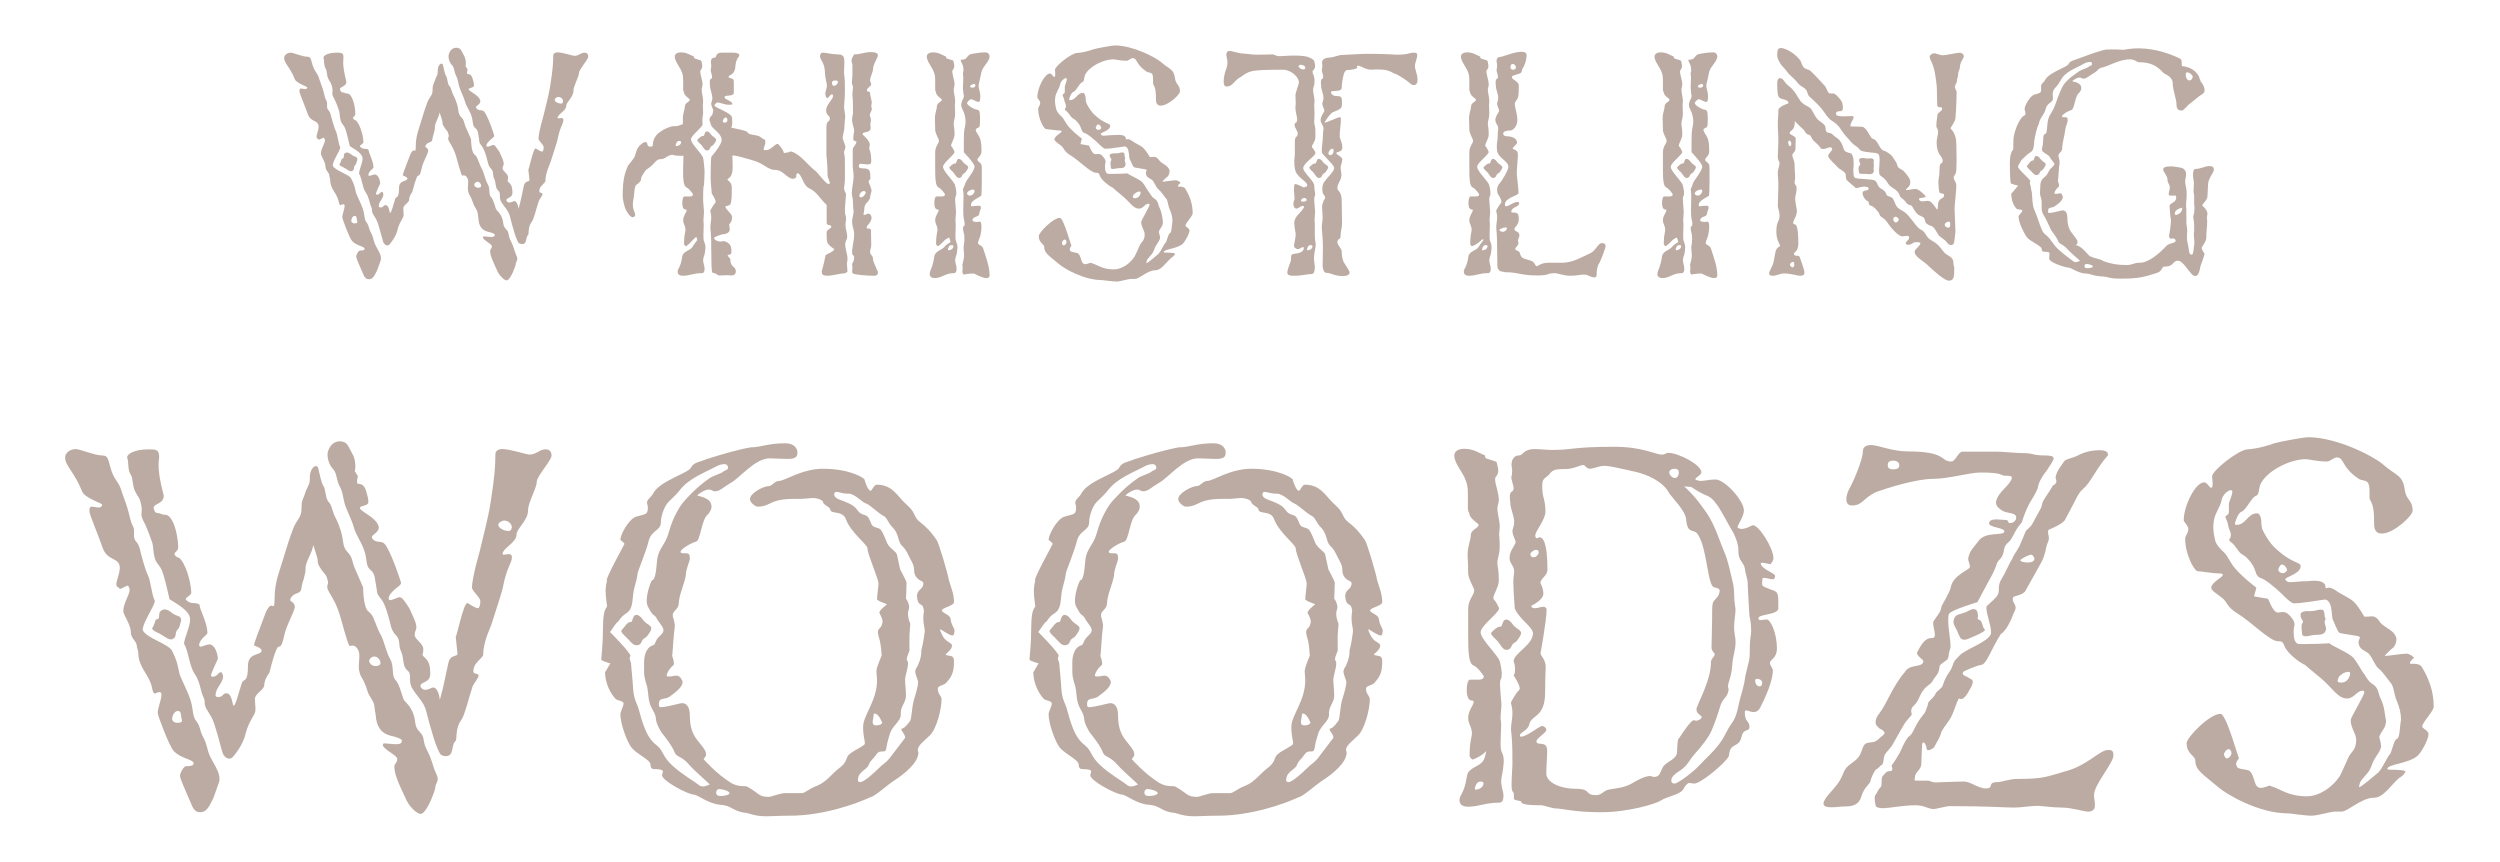 <svg xmlns="http://www.w3.org/2000/svg" xmlns:xlink="http://www.w3.org/1999/xlink" id="Layer_1" x="0px" y="0px" viewBox="0 0 864 297.8" style="enable-background:new 0 0 864 297.8;" xml:space="preserve"><style type="text/css">	.st0{fill:#BCABA2;}</style><g>	<g>		<path class="st0" d="M123,66.5c0.2,0.9,1.7,3.6,2.4,5.7c0.7,2.1,0.4,3.6,1.3,4.7s0.6,1.9,1.5,3.5c0.9,1.6,0.7,2.5,1.5,4.2   s2.5,3.8,1.8,5.6c-0.7,1.8-0.6,1.9-1.2,3.3c-1,2-1.5,3-2.8,3c-0.6,0-1.3-0.2-1.9-1.6c-1.4-3.2-2.5-5.7-2.5-6.2   c0-0.7,0.8-2.1,1.3-2.1c1,0,1.6-0.1,1.6-0.6c0-0.9-2.8-1-4.3-2.7c-0.9-0.9-3.4-7.6-3.4-8.2c0-1.1,0.8-2.8,0.8-4   c0-0.4-0.2-0.5-0.5-0.5c-0.4,0-0.8,0.3-0.9,0.3c-0.6,0-0.5-1.2-1-2.4c-0.8-2.1-2.6-3.6-2.6-6.4c0-0.4-0.3-1.2-0.3-1.4   c0-1.2-1.3-1.6-1.3-3.1c0-1.6-1.6-3.7-1.6-4.5c0-1.7,1.4-3.5,1.4-4.6c0-0.3-0.3-0.9-0.4-0.9c-0.5,0-1.9,1.1-1.9,0.5   c-0.1-0.1-0.6-0.2-0.6-0.8c0-0.2,0-0.4,0.1-0.7c0.4-1.3,0.6-2.2,0.6-2.8c0-2.4-2.6-1.4-3.7-4.3c-0.9-2.6-2.9-7.2-2.9-7.9   c0-0.5,0-1,0.5-1c0.4,0,1,0.2,1.6,0.2c0.2,0,0.6-0.2,0.6-0.6c0-0.3-3.7-1.4-4.3-2.8c-1.6-4.1-3.7-5.6-3.7-7.3   c0-1.1,1.1-1.9,2.3-1.9c0.8,0,4.1,1.4,5.6,1.4s1.3,1,2,3.1s1.6,2.6,2.1,4.2c0.5,1.6,0.9,2.4,1.4,4c0.5,1.6,0.6,2.9,1.2,3.9   s-0.2,2.4,0.7,3.3c0.9,0.9,1,2.7,1.4,3.8s0.6,2.3,1.2,3.5s0.8,4.3,1.5,5.5c0,1.1-2.6,4.7-2.6,6.3c0.6,1.7,5.5,3,6.3,4.4   C122.4,63.7,122.5,64.2,123,66.5z M125.3,54.8c0-1.9-3.2-3.5-4.4-4.3c-0.2-0.6-0.5-2.3-1-4.1s-0.6-2.4-1.6-3.6   c-1-1.2-0.8-3.7-1.1-4.5c-0.3-0.8-1-3-1.9-4.6s-0.1-1.7-0.5-3.5s-0.6-1.5-1.3-2.9c-0.7-1.4-0.4-2.8-1-3.7   c-0.6-0.9-0.4-2.8-0.7-3.5c-0.3-0.7,1.3-1.9,4.5-1.9c1.7,0,2.4,0,2.4,1.6c0,0.4-0.1,1-0.1,1.7c0,1.3,0.2,3.2,1.1,6.7   c0,1.8-2.2,1.7-2.2,2.6c0,0.2,0.2,1.1,0.8,1.1c0.6,0,0.9,0.4,1.7,0.4c1.5,0,2.7,3.5,2.8,7c0,0.9-0.8,1-0.8,1.5   c0.1,0.5,0.5,0.6,1.1,0.9c1.1,1.1,2.3,4.3,2.5,7.3c0.1,0.7-1.2,1.1-1.2,1.5s1,0.9,1.3,0.9c1.1,0,1.6,0.2,1.7,0.5   c0,0.9,1.6,3.7,1.7,5.9c0,0.5-1.6,1.2-1.8,2.6c0.1,0.4,0.2,0.4,0.3,0.4c0.3,0,1.4-0.5,1.9-0.5c1.4,0,1.9,2.4,1.9,3.1   c-0.2,0.3-1.5,3.3-1.5,3.5c0.1,0.3,0.2,0.4,0.3,0.4c1,0,1.3-1,1.8-1c0.3,0,0.4,0.5,0.5,0.8c0,1.6-1.6,2.5-1.6,4.2   c0,0.3,0.4,0.4,0.5,0.4c1.3,0,0.9-0.8,1.9-0.8c1.2,0,1.3,2.7,1.5,2.7c0.5,0,1.2-3.1,1.8-4.9c0.4-1,1.3,0.1,1.3-3.7   c0-3,2.9-2.1,2.9-3.3c0-0.6-1.6-1-1.6-1.1c0-0.5,1-3,2.4-6.7c0.6-1.6,1.1-1.9,1.4-1.9c0.2,0,0.3,0.1,0.4,0.1   c0.2,0,0.3-0.2,0.3-1.6c0-3.5,1-5.7,1.8-8.4s1.3-4.3,2.1-6.5s1.9-2.5,1.9-4.4s0.2-1.7,0.7-3.1c0.7-2.2,1.1-1.8,1.1-3.8   s1.5-3,1.8-1.8s0.6,3.1,1.1,3.8c0.5,0.7,0.4,2.7,1.1,3.4c0.7,0.7,0.8,2.1,1.4,3.2c0.6,1.1,1.2,2.7,1.5,4s0.1,2.5,1.2,3.6   c1.1,1.1,1,2.1,1.5,3.3l1.9,4.3c0,0,0,4.3,1.1,5.2s1.2,1.8,1.6,2.7c0.4,0.9,0.4,1.2,1.1,2.5c0.7,1.3,1.1,3.7,2,5.2   s0.2,3.5,1.1,4.4c0.9,0.9,1.5,3.8,1.8,4.3s1.3,1.1,2,2.9s0.1,2.6,1.4,3.9c1.3,1.3,0.5,1.9,1.6,4s1.2,3.3,1.8,4.7   c0.6,1.4,0.7,1.5,0,3c0,0.6-0.4,1.7-1,3.1c-0.5,1.2-1.5,2.9-2.2,2.9s-2.1-1.2-3-2.8c-2.1-4.4-2.7-6-2.7-7.4c0-0.6,0.6-0.8,0.6-1.6   c0-0.8-2.9-2-3.1-3c0-0.2,0.1-0.4,0.3-0.4c0.5,0,1.8,0.2,2.5,0.2c0.8,0,1.3-0.1,1.3-0.8c0-0.3-1-0.7-2.3-1   c-2.4-0.5-3.2-2.4-3.3-4.2c0-0.4-0.3-1.8-0.3-2.2c0-1-1.3-2.4-1.5-3.3c-0.9-2.8-1.3-2.6-1.7-3.9c-0.1-0.4-0.2-0.9-0.2-1.4   c0-0.7,0.1-1.4,0.1-2c0-0.5,0-1-0.2-1.4c-0.4-0.9-0.9-1.1-1.3-1.1c-0.3,0-0.5,0.1-0.6,0.1c-0.6-1.1-1.5-4.8-2.1-6.8   s-1.2-3-2.2-4.7c-0.4-0.6-0.5-1-0.5-1.3c0-0.4,0.2-0.6,0.2-1c0-0.2-0.1-0.3-0.1-0.5c-0.3-1.4-0.7-1.1-1.6-2.7   c-0.5-0.7-0.5-1.1-0.5-1.7c0-0.2-0.8-2.8-1-3.2c0,1.5-1.6,3.5-1.6,5.1c0,0.5,0,0.8-0.1,1.1c-0.5,2.4-0.4,0.9-0.8,3.3   c-0.2,1.1-1.4,0.6-2.2,1.8c-0.1,0.2-0.2,0.4-0.2,0.5c0,0.5,1,0.4,1,1.6c-0.3,1.4-1.7,3.6-2.2,5.7c-0.5,2.1-0.7,2.8-1.3,2.8   s-1.8,4.9-2,5.6c-0.9,1.2-1.1,2.1-1.1,2.9c-0.3,1-2,1.7-2,2.8c0,0.7,0.1,1.3,0.1,2.3c0,1.2-1.4,2.2-2.1,5.1   c-0.5,2.3-2.2,4.4-2.8,5.1s-1.8,0.2-2.2-1s-0.8-3.1-1.3-4.7s-0.6-2.4-1.8-4.2c-1.2-1.8-0.4-1.9-1-3.1c-0.6-1.2-0.7-3.3-1.9-5   c-1.2-1.7-1.3-4.9-2.3-6.5C124.1,58.6,125.3,56.5,125.3,54.8z M119.8,52.7c0.4,0,0.9,0.2,1.2,0.4c0.7,0.5,0.8,0.7,1.7,1   c0.5,0.2,0.7,0.3,0.7,0.5c0.1,0.1,0.1,0.2,0.1,0.4c0,0.3-0.1,0.7-0.2,0.8c-0.2,1-0.4,1-0.8,1.6c-0.3,0.5,0.1,1.5-1.1,1.8   c-0.8,0-1.6-0.8-2.6-1.3c-0.9-0.4-1.4-0.7-1.5-1c0-0.3,0.4-0.6,0.4-0.9c0.3-0.5,0.2-1.1,0.7-1.2c0.6-0.2,0.3-0.5,0.5-1.4   C118.9,53.1,119.3,52.8,119.8,52.7z M121.4,76.3c0,0.6,0.6,0.9,1.1,0.9c0.8,0,1-0.2,1-0.5c0-0.2-0.1-0.5-0.2-0.9   c0-0.7-0.2-1.2-0.7-1.2C121.9,74.6,121.4,75.6,121.4,76.3z M179.4,84.1c-0.4-0.2-1.1-2-1.6-3.6s-1.1-3.8-1.6-5.8s-1.8-3-2.9-4.8   c-1.1-1.8,0-3.1-1.1-4s-0.7-2.7-1.4-4.1c-0.7-1.4,0-2.4-1.1-3.5s-1.1-2.5-1.6-4.1s-0.9-2.9-1.8-4c-0.9-1.1-0.5-1.1-0.8-2.5   s-0.1-2.5-1.2-3.4c-1.1-0.9-0.7-2-1.3-4s-1.8-3.4-2.3-5.2s-1.6-3.8-2-5.2c-0.4-1.4-0.4-2.5-1.1-3.8c-0.7-1.3-0.5-2.7-1.4-3.6   s-1.4-2.6-1.1-3.7c0.3-1.1,1.1-2.3,2.6-2.3c1.7,0.1,1.7,1,2.6,2.6c0.6,1,0.7,2.1,0.7,2.9c0,0.5-0.1,0.8-0.1,0.9l0.7,1.1   c0,0-0.2,0.6-0.2,1.1c0,0.3,0,0.5,0.3,0.5c0.7,0.1,1.2,0.2,1.6,1.5c0.4,1.3,0.5,1.6,0.5,2.5c0,0.8-1.8,0.7-1.8,1.2   c0,0.1,0,0.2,0.1,0.3c0.7,0.8,3.2,1.8,3.8,3.4c0.1,0.2,0.1,0.4,0.1,0.5c0,1.1-1.5,1.5-1.5,2.1c0,0.1,0.1,0.3,0.2,0.4   c1.1,1.2,2-0.1,3,1.6c1.4,2.4,2.9,6.9,3.1,7.8c0,0.6-0.8,0.8-1.8,1.9c-0.6,0.6-0.9,1.1-0.9,1.5c0,0.3,0.2,0.4,0.5,0.4   c0.1,0,0.3-0.1,0.4-0.1c0.7-0.2,1.1-0.5,1.5-0.5c0.2,0,0.4,0.1,0.6,0.3c0.6,0.7,1.5,2.1,1.5,2.1c1,2.2,1.5,3.1,1.5,4.2   c0,0.3-0.4,0.8-0.4,1.5c0,1,1.9,1.8,1.9,3.1c0,0.8-0.2,1-0.2,1.2c0,0.1,0.1,0.2,0.4,0.5c1.1,0.9,1.3,2.1,1.3,3.6   c0,2-2.1,1.6-2.1,2.6c0,0.3,0.5,0.8,1,0.8c0.9,0,1.3-0.5,1.8-0.5s1.2,0.8,1.4,2.7c0.9-3,1.3-5.7,1.8-7.8c0.4-2.2,2-1.4,2-2.2   c0-0.3-0.4-3.3-0.4-3.6c0.2,0,1.7-7.3,2.5-7.3c0.2,0,1.6,1.1,2.3,1.1c0.3,0,0.5-0.8,0.5-1.5c0-0.9-1.8-2.2-1.8-3s0.4-3.3,1.7-7.8   c0.4-1.8,1.9-7.2,2.4-10.7c0.8-5.2,1-7.6,1-10.1c0-0.9,0.7-1.2,1.5-1.2c1.7,0,5.2,1.2,5.8,1.2c1.6,0,2.2-1.1,3.5-1.1   c0.8,0,1.3,0.4,1.3,1.4s-3.2,4.4-3.2,5.6c0,1.3-1.9,4.5-1.9,6.1c0,2.3-2.5,3.9-2.5,5.3c0,1.7-3,2.9-3,4.1c0,0.2,0.1,0.2,0.3,0.2   c0.3,0,0.7-0.1,1-0.1c0.4,0,0.7,0.1,0.7,0.7c0,1.3-1.1,2.2-1.9,6.2c-0.1,1-1.5,4.9-2.5,8.2c-0.1,0.6-1.8,3.7-1.8,6.6   c0,0.7-1.6,1.5-2,2.8c-0.1,0.3-0.1,0.6-0.1,0.9c0,0.6,1.1,0.3,1.1,0.9c0,0.5-1.1,1.8-1.3,2.4c-0.9,2.6-1.6,6-2.4,7.1   c-1.5,2-0.9,4.3-1.3,4.6c-0.6,0.6-0.5,1.5-0.9,2.5C181.2,84.7,179.8,84.3,179.4,84.1z M163.9,63.8c0,0.7,0.8,1.1,1.3,1.1   c0.6,0,1.1-0.2,1.1-0.7c0-0.6-0.6-1.4-1.3-1.4C164.6,62.8,163.9,63.3,163.9,63.8z M191.7,34.5c0,0.7,1.3,1.3,2.1,1.3   c0.4,0,0.6-0.1,0.7-0.4c0-0.1,0.1-0.3,0.1-0.4c0-0.8-0.8-1.5-1.6-1.5c-0.2,0-0.3,0-0.5,0.1C191.9,33.9,191.7,34.2,191.7,34.5z"></path>		<path class="st0" d="M236.2,53.8c-0.6,0.1-1.8,0-2.1,0c-0.9,0-1.4-0.3-1.9-0.3c-0.3,0-0.6,0.1-1,0.3c-1.3,0.5-1.4,1.2-3,1.2   c-1.5,0-2.2,1.9-3.8,2.9c-1.6,1.1-1.4,1.1-2.4,2.7c-1,1.6,0.3,1.4-1.8,3.1c-1.2,0.3-0.8,3.6-1.4,5.7c0,0.5-0.1,0.9-0.1,1.3   c0,0.6,0.1,1.3,0.4,2.1c0.2,0.5,0.4,1,0.4,1.4s-0.1,0.7-0.8,0.9c-0.9,0-2.2-1.9-2.7-3.3c-0.4-1.3-0.8-3-0.8-4.1c0-1.8,0-5.2,1-8.3   c1-3,1.1-2.2,2.8-4.7c0.8-1,0.7-3,2-4.3c1-1,1.6-1.3,2-1.3c0.5,0,0.7,0.4,0.8,1c0.1,0.4,0.5,0.6,0.9,0.6c0.5,0,0.9-0.2,0.9-0.4   c0-1.1,0.3-3.2,2.5-4.7c1.3-1,3.6-2,4.8-2h0.7c0.6,0,1.5-0.4,2.4-0.7c0-2.2,0-1.1,0-1.9c0-1.9,0.7-3.3,0.7-4.2   c0-1.4,1.7-1.5,1.7-2.4c0-0.2-2-1.4-2-2.4c0-0.2-0.3-0.5-0.3-1v-3c0-1.8-0.1-2.4-0.8-3.9c-0.8-1.5-2.1-3.2-2.1-4.5   c0-0.8,0.6-1.5,2.2-1.5c1.9,0,3.1,0.9,4.3,1.4c0.2,0,0.2,0.2,0.2,0.5c0,0.4,2.5,0.7,2.5,1.1c0,0.3,0.3,1,0.3,1.7   c0,0.4-0.1,0.9-0.4,1.2c-0.2,0.2-0.3,0.5-0.3,0.7c0,0.5,0.2,1.3,0.3,1.7c0.3,1.2,0.5,2.1,0.5,2.8s-0.3,1.2-0.3,1.8   c0,1.1,0.5,2.7,0.5,3.8c0,0.9-0.1,1.3-0.1,1.6c0,0.7,0.1,1.4,0.1,2.8c0,1.1-0.4,0.7-0.2,3.8c0,1-3.8,3.6-4,5.1   c0,1.7,3.8,4.9,4.2,6.5c0.2,0.9,0.5,3.8,0.5,4.5c0,0.5-0.1,4.9-0.3,5.2c-0.2,0.3-0.2,4.2-0.2,4.7c0,0.7,0.1,1.6,0.2,2.8   c0,0.4,0.1,0.9,0.1,1.3c0,1.1-0.2,2.2-0.2,3.1c0,0.3,0.1,0.6,0.1,1.6s-0.1,2.3-0.1,3.5c0,0.9,0,1.8,0.3,2.3   c0.3,0.7,0.4,1.2,0.4,1.8c0,0.6-0.1,1.3-0.2,2c-0.1,0.9-0.6,1.6-0.6,2.5c0,0.4,0.1,0.8,0.2,1.3c0.2,0.6,0.3,1.2,0.3,1.8   c0,0.8-0.3,1.4-0.9,1.4c-3.1,0-4.2,0.9-6.6,0.9c-1.3,0-1.8-0.6-1.8-1.4c0-1.3,1-1.2,1.6-5.3c0.3-1.9,2.8-1.9,3.6-3.4   c0.4-0.8,1.6-2.1,1.6-2.3c0-0.1-0.3-1-0.4-1c-0.2,0-1.4,1.3-1.8,1.7c-0.9,1-1.6,1.5-1.8,1.5c-0.1,0-0.6-0.5-0.6-0.8   c0-3.4,0.5-3.8,0.5-5c-0.1-1.5-0.8-1.9-0.8-3.2c0-1.5,1.2-2.8,1.2-3.4c0-0.2-0.1-0.3-0.4-0.3c-1.1,0-1.1-1.9-1.1-2.3   c0-0.8,0.2-2.2,0.7-2.2h1.8c0.9,0,1.2-0.3,1.2-0.7c0-0.2-1.3-2-2.2-2.4c-1.1-0.4-1.3-3-1.2-6.9L236.2,53.8z M233.5,50.3   c0,0.1,0.1,0.2,0.2,0.2c0.7,0,1.7-0.5,1.7-1.4c0-0.3-0.3-0.4-0.7-0.4C233.8,48.7,233.5,50,233.5,50.3z M244.3,45.4   c0.4,0,0.9,0.4,1.2,0.8c0.5,0.7,0.7,0.8,1.5,1.4c0.4,0.3,0.5,0.5,0.5,0.7c0,0.4-0.4,1-0.5,1.1c-0.5,0.9-0.7,0.8-1.2,1.2   s-0.4,1.4-1.5,1.4c-0.9,0-1.3-1.4-2.2-2.2c-0.7-0.6-1.1-1.1-1.1-1.4c0-0.1,0.1-0.2,0.2-0.3c0.4-0.4,1.1-1.1,1.7-1.1   c0.6,0,0.4-0.4,0.8-1.2C243.8,45.5,244.1,45.4,244.3,45.4z M253,59.8c-0.4,1.7-1.6,2-1.6,2.2c0,0.4,1.5,0.9,1.5,2.7   c0,2.7,0,5.1-0.5,5.9c-0.3,0.5-1.7,0.6-1.7,0.8c0,1,2.3,2.4,2.3,3.6c0,2-1,2.3-1,2.6c0,0.4,0.2,1.1,0.2,1.7c0,1.3-1.7,1.7-2.7,1.7   c-0.8,0.3-2.7,0.8-2.7,1.3c0,0.7,1.6,1.2,2.1,1.2c0.6,0,0.7-0.2,0.9-0.2c1.4,0,2.9,1.3,2.9,2.5c0,0.5,0.1,0.9,0.1,1.3   c0,1.2-1.3,0.8-1.3,1.1c0,0.6,0.9,0.9,0.9,1.5c0,2.8,1.9,2.2,1.9,4.1c0,1.2-0.9,1.4-1.7,1.4c-0.4,0-0.8-0.1-1-0.1   c-0.8,0-2.4,0.1-3,0.1c-0.7,0-1-0.8-1.9-0.8c-0.9-0.1-0.6-1.1-0.8-2.3c0-1.4-0.1-4.6-0.1-6.2s0-3.8-0.2-6c0-0.4-0.1-0.9-0.1-1.2   c0-1.4,0.3-2.2,0.3-3.6c0-1.3-0.3-1.8-0.3-2.2c0-0.1,0-0.2,0.1-0.4c0.4-0.6,1-1.8,1.6-2.4c0.1-0.1,0.1-0.2,0.1-0.4   c0-0.9-1.3-2.8-1.3-2.8s-0.4-3.6-0.4-5.6c0-0.9,0-6.8,0.3-7.2c1.4-1.6,3.5-4.4,3.5-5.7c0-2.5-3.6-3.9-3.8-5.6   c-0.1-0.6-0.4-0.9-0.4-1.3c0-1.2,0.7-1.3,1-1.9c0-0.1,0.3-1.2,0.3-1.3c0-0.7-0.7-1.5-0.7-2.5c0-0.3,0.1-0.5,0.2-0.8   c0.1-0.4,0.2-0.7,0.2-1.1c0-1.2-0.6-2.5-0.8-3.7v-0.4c-0.1-0.6-0.1-1-0.1-1.4c0-0.6,0.1-1,0.5-1.2c0.2-0.1,0.3-0.3,0.3-0.6   c0-0.7-0.5-1.9-0.5-2.4c0.1-0.4,0.2-0.8,0.2-1.3c0-0.3,0-0.7-0.1-1.2v-0.4c0-0.9,0.5-1.4,1.4-1.4c0.6,0,0-1.7,2.3-1.7h3.8   c1.4,0,2.3,0.3,2.3,0.9c0,0.2-0.2,0.6-0.5,0.9c-1.1,1.7-0.6,3.2-1.2,4.5c-0.3,0.7-0.8,1.2-1.5,1.5c-0.3,0.2-0.5,0.4-0.5,0.5   c0,0.9,1.6,0.1,1.8,1.5v4c0,1.6-3.2,0.6-3.2,1.6c0,0.9,2.7,1.2,2.7,2.4c0,0.2-0.8,0.2-1.5,0.2c-0.9,0-3-0.8-3.6-0.8   c-0.4,0-1.1,0.8-1.1,1c0,0.9,6.1,2.5,6.1,4.4c0,0.8,0.3,2.3-0.3,3.3c2,0.5,5.7,1.1,5.7,1.7c0,0.7,3,0.9,3.8,1.2   c0.7,0.3,1.4,1.1,1.8,1.1c0.5,0,0.5,0.9,0.5,1.4c0,0.2-0.6,1.7-0.6,2.1c0,0.3,0.3,0.3,0.9,0.3c1.6,0,3-2.2,4-2.2   c0.2,0,2,2.2,2,2.9c0,0.1,0.1,0.3,0.3,0.3s0.6-0.2,1.1-0.2s0.5-0.3,1-0.3h0.4c3.1,1,5.7,4.8,8,6.5c1.4,1,4.1,5.4,5.1,4.6   c0.4-0.3-0.7-2-0.7-2.9c0-4.6-0.4-6.2-0.4-7.4c0-0.4,0-8.8,0-9.1c0-2.7,1.2-1.8,1.2-3.1c0-1.2-1.3-1-1.3-2.9s2.4-3.8,2.4-4.9   c0-0.5-0.2-0.6-0.5-0.6c-0.4,0-1.1,1.3-1.5,1.3s-0.6-0.8-0.7-1.6c0-0.2,0.6-2.4,0.6-2.5c0-1-0.7-3.1-0.7-4.6   c0-3.5-1.7-4.5-1.7-5.7c0-0.9,0.4-1.3,1.1-1.3c1,0,3,0.6,5.1,0.6c1.9,0,2.2,0.9,2.2,2.5v0.5c0,1.3-0.1,2.2-0.1,3.1   c0,0.4,0,0.9,0.1,1.3c0.2,1.3,0.2,3.1,0.2,5c0,3.4-0.3,4.6-0.3,5.8c0,0.3,0.1,0.6,0.1,0.9c0.1,1.2,0.3,1.4,0.3,2.2   c0,0.3,0,0.7-0.1,1.4c-0.1,1.2-0.2,2.1-0.2,2.9c0,0.8-0.8,2.9-0.5,3.7l0.8,2.2c0.3,0.9-0.4,1.6-0.4,2.4c0,0.2,0,0.4,0.1,0.6   c0.2,0.7,0.2,2.3,0.2,4V62c0,1.5-0.3,2.4-0.3,3.1c0,0.3,0.2,0.9,0.3,1.1c0.3,0.5,0.4,0.7,0.4,1.1c0,0.2-0.1,0.4-0.1,0.7   c0,0.3,0,0.8-0.1,1.4c-0.1,1.4-0.2,2.4-0.2,3.2c0,0.6,0,1.1,0.2,1.7c0.1,0.5,0.2,0.9,0.2,1.3c0,0.7-0.2,1.3-0.2,2.3   c0,1.2,0.6,2.6,0.6,3.8c0,0.4-0.1,0.7-0.2,1c-0.3,0.7-0.5,1.2-0.5,1.8c0,0.5,0.1,1.1,0.3,2c0.3,1.4,0.5,2.1,0.5,2.9   c0,0.3,0,0.6-0.1,1c-0.1,0.3-0.1,0.6-0.1,0.9c0,0.9,0.2,1.8,0.2,2.4c-0.1,0.5-0.8,0.8-1.5,0.8s-4.2,0.8-5.2,0.8   c-1.7,0-2.2-0.3-2.2-1.5c0-0.5,0.6-1.7,1.3-5.5c0.1-0.5,3-1.2,3-2.3c0-0.1-0.2,0-0.4-0.2c-2-1.4-2.2-2.1-2.2-4v-1.6   c0-0.8,1.6-1.2,1.6-1.8c0-1-1.6-0.2-1.6-1.4c0-1.9,0-5.3,0-6.2c-2.2-1.9-3.3-4.5-6-5.7c-2.3-1-2.6-5.2-4.1-5.2   c-0.4,0-0.4,0.6-0.4,1.2c0,0.3-0.8,0.7-1,0.7c-2.3,0-3.4-3.1-6.4-3.1c-2.6,0-3.5-2.2-8-3.4c-2.6-0.7-4.8-1.5-6.7-1.6   C253.1,55.3,253.4,58.2,253,59.8z M249.8,41.9c0,0.3,0.3,0.5,0.6,0.5c0.7,0,1-0.3,1-1c0-0.3-0.2-0.8-0.6-0.8   C250.3,40.6,249.8,41.4,249.8,41.9z M287.5,28.7c0,0.5,0.3,1,0.8,1c0.4,0,1.3-0.7,1.3-1.4c0-0.3-0.4-0.5-0.9-0.5   c-0.3,0-0.8,0.1-1,0.3C287.6,28.3,287.5,28.5,287.5,28.7z M294.5,93.8c0-0.4,0.1-1,0.1-1.5c0-0.3-0.1-0.5-0.1-0.9   c0-0.6,0.7-0.9,0.7-2.3c0-1.3-0.7-0.4-0.7-1.9v-0.6c0.2-2.3,0.7-3.7,0.7-5.6c0-1.7-0.7-2.7-0.7-4.3v-0.5c0.2-1.5,0.5-2.1,0.5-3.3   c0-0.3-0.1-0.5-0.1-0.9c-0.2-1.9,0-2.8-0.4-4.3c-0.1-0.3-0.1-0.6-0.1-1c0-1.7,0.6-4.2,0.6-5.6c0-1.7-0.3-2.7-0.3-4v-5.5   c0-0.6,1.3-1.8,1.3-2.6c0-0.2-0.9-0.3-1-0.5s-0.1-0.5-0.1-0.8c0-0.9,0.3-2,0.3-2.6c0-0.8-0.5-1.7-0.7-3.2v-0.7   c0-1,0.3-1.6,0.3-2.1c0-0.6,0-5.1-0.2-6.3v-0.4c0-0.8,0.2-1.5,0.2-2.2c0-0.3-0.1-0.6-0.2-0.8c-0.1-0.3-0.2-0.6-0.2-1   c0-0.7,0.2-1.6,0.2-2.3V23c0-0.5,0-1-0.2-1.4c-0.1-0.2-0.1-0.4-0.1-0.6c0-1,0.9-2.2,0.9-2.2c2.2,0,3.5-0.8,5.9-0.8   c1.3,0,2.3,0.3,2.3,1.1c0,0.9-1.7,3.1-1.7,4.9c0,0.8-0.9,2.5-1,3.7c0,0.6,0.4,1,0.4,1.5c0,0.4-1.5,1.4-1.5,1.8   c0,1.1,1.1,0.4,1.1,1.1c0,1.1,0.3,1.4,0.6,3.3c0,0.3-0.2,0.9-0.2,1.2c0,0.6,0.2,0.6,0.2,0.9c0,1.2-0.7,1.3-0.7,2.3   c0,0.6,0.4,0.7,0.4,1.7c0,0.7-0.2,0.7-0.2,1.6c0,0.3,0.1,0.7,0.1,1c0,2.2-2.8,1.1-2.8,2.3c0,0.3,2.5,1.9,2.5,3.7   c0,0.4-0.2,0.7-0.2,1.1c0,0.7,0.7,0.9,0.7,4.7c0,0.7-0.5,0.9-1,0.9c-1.4,0-2.1-0.2-2.7-0.2c-0.2,0-0.6,0.1-0.6,0.9   c0,0.6,1,0.7,1.7,0.7c2.2,0,2.3,1,2.3,3.4c0,0.7-0.6,0.5-0.6,1.2c0,0.3,1,2.4,1,3s-0.4,1.4-0.4,1.8c0,2.3-2.1,2.2-2.1,4.6   c0,0.9-0.3,1.6-0.3,1.9c0,0.1,0.1,0.2,0.2,0.2c0.2,0,0.6-0.1,1.4-0.5c0.8,0.1,1.2,0.7,1.2,1.5c0,1.6-1.7,2.5-1.7,3.4   c0,0.2,0.3,0.3,0.6,0.3c0.7,0,0.9,0.1,0.9,0.7c0,1.2,0.1,3.1,0.1,4.8c0,1.5-0.4,1.4-0.4,2.6c0,1,1,1.2,1,2.3   c0,1.2,1.1,2.8,1.1,3.3c0.2,0.3,0.6,1,0.6,1.6c0,0.5-0.3,1-1.4,1c-2.1,0-6.3-0.3-7.3-0.8C294.6,94.4,294.5,94.1,294.5,93.8z    M297,67.6c0,0.3,0.1,0.6,0.6,0.6c0.8,0,1.6-1.3,1.6-1.6c0-0.4-0.4-0.6-0.7-0.6c-0.1,0-0.4,0.1-0.7,0.3   C297.3,66.6,297,67.2,297,67.6z"></path>		<path class="st0" d="M323.1,96.1c-1.3,0-1.8-0.6-1.8-1.4c0-1.3,1-2,1.6-6.1c0.3-1.9,2.6-2.1,3.6-3.4c0.7-0.9,2-1.4,2-1.6   c0-0.1-0.4-1.5-0.5-1.5c-0.2,0-1.2,0.6-1.6,1c-0.9,1-2.1,2-2.3,2c-0.1,0-0.6-0.5-0.6-0.8c0-3.4,0.5-3.8,0.5-5   c-0.1-1.5-0.8-1.9-0.8-3.2c0-1.5,1.2-2.8,1.2-3.4c0-0.2-0.1-0.3-0.4-0.3c-1.1,0-1.1-1.9-1.1-2.3c0-0.8,0.2-2.2,0.7-2.2h1.8   c0.9,0,1.2-0.3,1.2-0.7c0-0.2-1.3-2-2.2-2.4c-1.1-0.4-1.2-3-1.2-6.9v-5.2c0-2.3,1.3-2.9,1.3-4.2c0-0.3-1.3-2.5-1.3-3.6   c0-2.2-0.1-3.1-0.1-3.9c0-1.9,0.7-3.3,0.7-4.2c0-1.4,1.7-1.5,1.7-2.4c0-0.2-2-1.4-2-2.4c0-0.2-0.3-0.5-0.3-1v-3   c0-1.8-0.1-2.4-0.8-3.9c-0.8-1.5-2.1-3.2-2.1-4.5c0-0.8,0.6-1.5,2.2-1.5c1.9,0,3.1,0.9,4.3,1.4c0.2,0,0.2,0.2,0.2,0.5   c0,0.4,2.5,0.7,2.5,1.1c0,0.3,0.3,1,0.3,1.7c0,0.4-0.1,0.9-0.4,1.2c-0.2,0.2-0.3,0.5-0.3,0.7c0,0.5,0.2,1.3,0.3,1.7   c0.3,1.2,0.5,2.1,0.5,2.8s-0.3,1.2-0.3,1.8c0,1.1,0.5,2.7,0.5,3.8c0,0.9-0.1,1.3-0.1,1.6c0,0.7,0.1,1.4,0.1,2.8   c0,1.7-0.5,2.5-0.5,3.5c0,0.9,0.3,1.5,0.3,3.8c0,1.4-1.2,3-1.2,3.8c0,0.1,0,0.2,0.1,0.3c0.6,0.6,0.7,1.1,1.1,1.9   c0,1-3.8,3.6-4,5.1c0,1.7,3.8,4.9,4.2,6.5c0.2,0.9,0.4,1.8,0.4,2.5c0,0.5,0,0.9-0.2,1.2c-0.2,0.3-0.2,0.7-0.2,1.2   c0,0.7,0.1,1.6,0.2,2.8c0,0.4,0.1,0.9,0.1,1.3c0,1.1-0.2,2.2-0.2,3.1c0,0.3,0.1,0.6,0.1,1.6s-0.1,2.3-0.1,3.5c0,0.9,0,1.8,0.3,2.3   c0.3,0.7,0.4,1.2,0.4,1.8c0,0.6-0.1,1.3-0.2,2c-0.1,0.9-0.6,1.6-0.6,2.5c0,0.4,0.1,0.8,0.2,1.3c0.2,0.6,0.3,1.2,0.3,1.8   c0,0.8-0.3,1.4-0.9,1.4C326.6,94.4,325.5,96.1,323.1,96.1z M327.6,86.3c0,0.1,0.1,0.2,0.2,0.2c0.7,0,1.7-0.5,1.7-1.4   c0-0.3-0.3-0.4-0.7-0.4C327.9,84.7,327.6,86,327.6,86.3z M331.4,54.9c0.4,0,0.9,0.4,1.2,0.8c0.5,0.7,0.7,0.8,1.5,1.4   c0.4,0.3,0.5,0.5,0.5,0.7c0,0.4-0.4,1-0.5,1.1c-0.5,0.9-0.7,0.8-1.2,1.2s-0.4,1.4-1.5,1.4c-0.9,0-1.3-1.4-2.2-2.2   c-0.7-0.6-1.1-1.1-1.1-1.4c0-0.1,0.1-0.2,0.2-0.3c0.4-0.4,1.1-1.1,1.7-1.1s0.4-0.4,0.8-1.2C330.9,55,331.2,54.9,331.4,54.9z    M332.6,93.7c0-0.4,0.1-0.6,0.1-1v-0.4c0-0.2-0.1-0.3-0.1-0.5c0-0.7,0.3-1.3,0.5-2.5c0-0.3,0.1-0.6,0.1-0.9c0-1-0.2-2-0.2-2.8   c0-0.3,0.1-0.6,0.1-0.8c0.1-0.6,0.2-1.4,0.2-2.2c0-0.6,0-1.3-0.2-2c-0.2-0.8-0.3-1.4-0.3-1.8s0.1-0.5,0.3-0.6   c0.2-0.1,0.3-0.4,0.3-0.8s-0.1-1-0.3-1.7c-0.1-0.5-0.2-1.6-0.2-2.9c0-1.7,0.1-3.8,0.1-5.2c0-0.7-0.1-1.3-0.1-1.5s-0.1-0.4-0.1-0.5   c0-0.6,0.4-0.8,0.7-2c0.4-1.4,3.3-4.4,3.3-6.1c0-1-3.7-4.9-3.7-4.9v-4.2c0-1.4,0-3,0.4-4.7c0.1-0.5,0.2-1.1,0.2-1.7   c0-1.3-0.3-2.7-1-4.1c-0.4-0.7-0.5-1.3-0.5-1.8c0-0.7,0.6-1.9,0.7-2c0.1-0.2,0.2-0.8,0.2-0.9c0,0,0-0.1,0-0.3c0,0-0.1-0.1-0.1-0.3   c0,0,0-0.1,0-0.3c0-0.1-0.1-0.1-0.1-0.4v-0.4c-0.1-0.5-0.1-1-0.1-1.4c0-0.9,0.1-1.7,0.1-2.8v-0.9c-0.1-0.4-0.1-0.7-0.1-0.9   c0-0.7,0.2-0.7,0.2-1.2c0-0.2-0.1-0.5-0.1-0.9c-0.1-1.3-0.9-2.1-0.9-2.5c0-0.2,0.1-0.3,0.7-0.3c1.7,0,1.4-1.8,3.3-2   c1.5-0.2,2.4-0.5,4.6-0.5c0.9,0,1.4,0.7,1.4,1.4c0,1.7-2.3,3.4-2.8,5.3c-0.6,3.1-1,4.2-1,4.9c0,0.8,0.6,2.2,0.6,3.4   c0,1.7-0.2,2.1-0.6,2.1c-0.8,0-2-0.9-2.6-0.9c-0.5,0-1.4,1-1.4,1.3c0,0.8,2.6,2.3,3.5,2.3c1,0,1,1.7,1,3.3c0,0.9,0,2.4-0.3,2.7   c-0.2,0.3-1.2,0.4-1.2,1c0,0.1,0.2,0.7,0.3,0.8l0.3,0.5c0.9,1.4,1.4,2.2,1.4,6.1c0,1.6-1.4,2.2-1.4,2.8c0,1.1,1.5,0.8,1.5,2.6   c0,1.2,0.1,9.3-0.2,9.9c-0.2,0.4-3.4,1.6-3.5,3c0,0,0,0,0,0.5c0,0.1,0.1,0.2,0.2,0.2c0.3,0,1.1-0.2,2.6-0.2c0.3,0,0.6,0.1,0.6,0.7   s-0.5,1.2-0.6,2.2s-2.3,0.8-2.3,2.1c0,0.5,0.8,0.6,1.6,0.6c0.3,0,0.8-0.1,0.9-0.1c0.3,0,0.5,0.1,0.6,1.5c0,3.7-1.2,5-1.2,5.8   c0,1,1.5,0.6,1.9,2.3c0.7,2.3,2.1,5.8,2.1,8.9c0,0.8-0.5,1-1.1,1c-1.5,0-4.2-1.6-4.4-1.6c-0.9,0-1.3,0.1-2.4,0.2   c-0.4,0-0.7,0.2-0.9,0.2c-0.2,0-0.3-0.1-0.5-0.5C332.6,94.1,332.6,93.9,332.6,93.7z M334.2,66.9c0,0.4,0.6,0.7,1,0.7   c0.9,0,1.6-0.9,1.6-1.6c0-0.3-0.2-0.5-0.5-0.5C335.6,65.5,334.2,66.1,334.2,66.9z M335.3,29.8c0,0.4,0.3,0.5,0.8,0.5   c0.6,0,1-0.3,1-0.8c0-0.2-0.2-0.5-0.4-0.5c-0.3,0-0.5,0.1-0.7,0.2C335.5,29.4,335.3,29.6,335.3,29.8z"></path>		<path class="st0" d="M398.8,54.2c0.6,0,1.1,0.2,1.9,1.3c0.6,0.8,2,1.4,2.8,2.2c0.5,0.6,0.7,1,0.7,1.4c0,0.1,0,1.4-0.8,2   c-0.1,0-1.7,1.5-1.7,1.7c0.8,0,3.5-0.5,4.7-0.5c0.7,0,1.6,0.8,1.6,0.9c0,0-0.9,0.7-0.9,1.1c0,0.1,0,0.2,0.1,0.2h0.6   c0.7,0,1.5,0.1,1.9,0.8c1.2,2,2.5,4.8,2.5,8.4c0,1-2.5,3.4-2.5,4.3c0,0.4,1.4,0.9,1.4,1.6c0,1.1-1.5,3.9-2.4,4.7   c-1.9,1.7-6.5,1.8-6.5,2.8c0,0.1,0.2,0.2,0.4,0.2c2,0,3.5,0.1,3.5,0.4s-0.7,1.1-1.3,1.4c-2.2,2-3.5,4.3-5.5,4.3c-2.7,0-5.6,3-7,3   h-1.5c-0.9,0-3.6,0.9-4.9,0.9c-1.6,0-4.5-0.5-5.1-0.5c-6.3,0-13.3-4.1-15-5.7c-3.2-2.7-4.9-3.6-4.9-5.7c0-1.1-1.9-1.4-1.9-3.8   c0-1.2,4.9-6.3,7.3-6.3c1.3,0,4,10.2,4,9.5c0,0.3-0.6,0.7-0.6,1.3c0,0.2,0.1,0.4,0.2,0.6c0.3,0.6,2.2,0.5,2.7,0.9   c1.3,1.1,0.8,3.7,2.5,3.7c0.6,0,1.7-0.5,1.8-0.5c2.7,0.8,4,2.3,8.1,2.3c2.5,0,5.4-1.8,7.1-4.4c0.4-0.7,1.4-3,1.8-3.9   c0.7-1.4,1.7-1.6,1.7-3.8c0-1.4-1.2-2.5-1.2-4.3c0-0.5,2.9-5.3,2.9-5.9c0-0.2-0.1-0.4-0.3-0.4c-1.4,0-1.8,1.7-3.4,1.7   c-2,0-3.2-2.4-5.7-4.4c-1.5-1.2-3.4-2.9-3.4-2.9c0,0.1-2-1-3.5-2.7s-0.6-2.4-2.3-2.4c-1.7,0-5.9-4.3-8.4-5.8   c-3-1.8-2.2-2.6-3.9-3.8c-1.2-0.9-2-1.4-2-2c0.2-1.2,2.5-2.2,2.5-2.7c0-0.3-0.4-0.3-0.6-0.3c-1.3,0-4.3-0.5-4.8-0.5   c-0.7,0-2.7-3.6-2.7-6.9c0-0.8,0.7-1.2,0.7-2.2c0-0.7-1-1.5-1-1.9c0-3.1,2.5-8.2,4.4-8.2c0.6,0,1.1,1.2,1.5,1.2   c0.2,0,0.3-0.4,0.3-0.9c0-0.6-0.1-1.4-0.1-1.6c0-1.2,5.6-5.7,7.6-5.8c2.2-0.1,4.7-0.9,5.8-1.3c1.1-0.3,6.1-1.3,7.5-1.3   c6.3,0.1,13.9,4.2,15.7,5.7c3.2,2.8,4.4,2.3,4.9,5.7c0.3,2.3,1.7,2.1,1.7,4.5c0,1.1-4.1,4.9-6.6,4.9c-1.3,0-1.7-0.9-1.7-2   c0-2.8-0.1-3.9-0.9-5.3c-0.1-0.1-0.1-0.4-0.1-2.1c0-0.6-0.1-1.2-0.3-1.5c-0.3-0.6-1.5-0.5-2-0.9c-3.9-2.6-3-4.6-4.8-4.6   c-0.5,0-1.5,0.9-2,0.9c-2.4,0-3.8-0.5-4.7-0.5c-3.2,0-8.3,2.4-9.7,5.4c-0.5,1.4-0.2,2.2-1,2.5c-1,0.4-2,3-3.1,3.4   c-0.7,0.2-1.4,2.2-1.4,2.6c0,0.2,0.1,0.2,0.3,0.2c2.1,0,2.4-2.5,4.5-2.5c0.5,0,0.9,0.9,0.9,1.9c0,0.6,0.1,1,0.2,1.5   c0.4,0.9,1.5,2.9,2.8,4.1c3.6,3.4,5.5,2.9,5.5,3.9c0,1.6-3.3,2.3-3.3,2.8c0,0.1,0.4,0.6,0.9,0.6c0.9,0,2.6-0.2,2.8-0.2   c1.8,0,1.4-0.1,2.6-0.1c1.5,0,2.4,0.5,2.4,1.3c0,0.2,0,0.3,0.1,0.3s0.3-0.1,0.6-0.1c0.3,0,0.7,0.1,1.3,0.5   c1.6,1.2,3.1,1.6,4.1,2.6s2.2,3.1,2.2,3.1C398,54.3,398.4,54.2,398.8,54.2z M390.4,54.9c-0.1,0-0.1-1.3-0.4-2.7s-1-1.6-1.3-1.6   s-4.9,0.8-6.4,0.8h-0.4c-0.9-0.2-2.9-2.5-3.7-3.1c-0.8-0.6-2.1-1.9-3.3-2.3c-1.2-0.4-1-1.4-1.7-2.6s-1.6-2.1-2.4-2.5   s-1.5-2.1-2.5-2.7c-0.2-0.2-0.3-0.3-0.3-0.4c0-0.3,0.4-0.5,0.4-1.1c0-0.2,0-0.3-0.1-0.6c-0.6-1.5-0.4-1.5-0.7-2.3   c-0.2-0.5-0.4-0.8-0.4-1c0-0.1,0.1-0.2,0.4-0.4c0.4-0.2,0.4-0.5,0.4-1v-1c0-0.3,0-0.6,0.1-0.9c0.3-1,0.6-1.5,0.6-2.3   c0-0.1-0.2-0.2-0.3-0.2c-0.6,0-1.8,1-2,2.1c-0.2,1.3-1.5,2.9-1.7,4.5c0,0.4-0.1,0.8-0.1,1.1c0,1.1,0.2,2.1,0.4,2.9   c0.2,1,1,1.9,2,2.8c0.5,0.5,0.4,0.5,0.6,0.8l1,1.6c1.4,2.2,5.3,5.1,5.3,5.1l-0.5,1.9c0,0,2.7,0.5,2.9,0.5c0.2,0,0.5,1.5,1.5,2.6   c0.3,0.3,0.5,0.4,0.8,0.4s0.6-0.1,1-0.1s0.9,0.1,1.5,0.8c0.8,0.9,1,1.5,1,1.9s-0.2,0.7-0.2,1.3c0,1.2,0,2.8,1.2,2.9h1   c1.9,0,5.2-0.1,5.5-0.2c1,0.8,4.3,2.1,5.2,3.1c0.9,1,1.8,2.9,2.2,3.3c0.4,0.4,0.9,1.7,1.9,2.3c1,0.6,1.2,1.2,1.5,2.3   c0.3,1.1,0.8,1.4,1.2,3.7c0.2,1.5,0.3,1.7,0.3,2V77c0,0.1-0.1,0.3-0.1,0.5c-0.1,0.8-1.3,2-1.3,2.7c0,0.3,0.4,1.1,0.4,1.9   c0,0.2,0,0.4-0.1,0.6c-0.4,1.1-1.3,1.8-1.9,3.5s-1,1.7-2.1,3.1c-0.4,0.4-0.6,1.1-0.6,1.7c0.6-0.2,3.3-2.5,4.1-3.2   c0.8-0.7,2.1-3.7,2.5-3.9c0.4-0.2,0.9-3.1,1.5-3.3c0.6-0.2,0.6-1.9,0.8-3.3c0-0.3,0.1-0.6,0.1-0.9c0-1.2-0.3-2.7-0.9-3.9   c-0.7-1.5-0.6-3.1-1.3-3.9c-0.7-0.8-1.6-2.3-2.6-3.1c-1-0.8-1.5-2.9-2.5-3.5s-1.7-0.8-1.9-2.1c0-0.6,0.3-0.9,0.3-1.1   c0-0.1-0.2-0.2-0.5-0.3c-1-0.2-3.5-0.5-3.9-0.7C391.5,57.6,390.5,54.9,390.4,54.9z M367.6,84.8c0.5,0,1-0.7,1-1.1   c0-0.5-0.3-0.9-0.6-0.9c-0.5,0-1,0.8-1,1.1C367,84.4,367.3,84.8,367.6,84.8z M378.7,44.1c0,0.5,0.5,0.8,1,0.8   c0.3,0,0.9-0.4,0.9-0.7c0-0.4-0.5-1.2-1.1-1.2C379.1,43,378.7,43.9,378.7,44.1z M383.5,53.8c0-0.1,0-0.3,0.1-0.4   c0.3-0.3,0.9-0.4,1.4-0.4h0.6c0.6,0,1.2-0.1,1.9-0.3h0.4c0.3,0,0.4,0,0.5,0.1c0.3,0.3,0.3,1.2,0.3,1.3c0.1,0.3,0.2,0.5,0.2,0.6   c0,0.2-0.2,0.2-0.2,0.7c0,0.4,0.3,0.9,0.3,1.4c0,0.3-0.1,0.5-0.3,0.8c-0.6,0.7-1.7,0.4-2.9,0.6c-0.5,0.1-0.8,0.2-1.1,0.2   c-0.3,0-0.6-0.1-0.7-0.2c-0.1-0.1-0.1-0.2-0.1-0.4c0-0.3-0.1-0.9-0.1-1.4c0-0.4,0-0.7,0.2-0.9c0.1-0.1,0.1-0.2,0.1-0.3   c0-0.3-0.3-0.5-0.5-1.1C383.5,54,383.5,53.9,383.5,53.8z M391.5,68.1c0,0.3,0.3,0.4,0.8,0.4c1.3,0,1.9-1.3,1.9-2   c0-0.2-0.1-0.3-0.3-0.3c-0.3,0-0.9,0-1.6,0.6C391.6,67.2,391.5,67.9,391.5,68.1z"></path>		<path class="st0" d="M447.1,95.3c-0.9,0-2.2,0-2.2-1.1c0-0.8,0.6-2.4,0.9-3.2c0.4-0.8,0.4-1.4,0.4-1.8v-0.4c0-0.3,0-0.6,0.4-0.9   c0.4-0.4,4,0,4-2.3c0-0.1-0.2-0.2-0.3-0.2c-0.5,0-1.1,0.7-1.7,0.7c-0.7,0-1.4-0.6-1.4-1.2c0-0.3,0.6-3,0.6-3.8   c0-0.6-0.5-2.8-0.5-4s0.6-2.2,1.5-3.1c1.5-1.6,1.9-2.3,1.9-2.6c0-0.2-0.1-0.2-0.6-0.2c-0.6,0-1.4,0.9-2.1,0.9c-0.4,0-1-0.6-1-1.5   c0-1.2,0.4-1.4,0.4-2.1c0-0.6-0.2-2-0.2-2.6c0-0.8,0-2.3,0.4-2.3c0.8,0,2.9,1.2,3,1.2c0.2-0.1,1.2-0.4,1.2-0.6   c0-1.4-1.9-1.9-3.5-4c-0.8-1.1-1-2.5-1-4.8l0.2-1.9v-4.6c0-2.1,1-1.3,1-2.8c0-0.8-1.1-2.1-1.1-2.8c0-1.4,0.9-0.4,0.9-2   c0-1.1-0.6-2.6-0.6-4c0-0.7,0.1-0.8,0.1-1.6c0-2.1-0.1-1.9-0.1-2.6c0-1.2,1.2-3.9,1.2-4.7c0-1.7-2.7-4.3-5.4-4.3h-3   c-2,0-5.6,0.1-7.4,0.4c-2.3,0.4-3.6,1.7-4.3,2.1c-2.4,1.2-2.7,3.3-4.9,3.3c-0.8,0-1-0.8-1-1.8c0-1.4,0.5-3.2,0.7-3.8   c0.5-1.2,0.6-2,0.6-2.7c0-1.1-0.3-1.8-0.4-2.6c0-0.5,0.2-1.4,1.1-1.4c1.1,0,3.1,0.9,4.9,0.9c0.5,0,3,0.4,4.6,0.4   c2.1,0,4.8-0.1,5.6-0.1c0.2,0,0.9,0.6,2.3,0.6c1.5,0,2.8-0.2,4.8-0.2c1.2,0,2.5,0,4.2,0.3c1.3,0.2,2.9,1.2,2.9,1.6   c0,0.3,0.3,1,0.3,1.7c0,0.4-0.1,0.9-0.4,1.2c-0.4,0.4-0.5,0.6-0.5,0.8c0,0.1,0,0.3,0.1,0.5c0.1,0.3,0.3,0.6,0.4,1.1   c0.2,0.7,0.2,1.2,0.2,1.7c0,0.9-0.2,1.6-0.4,2.3c-0.1,0.2-0.1,0.4-0.1,0.6c0,1.1,0.5,2.7,0.5,3.9v0.4c-0.1,0.4-0.1,0.8-0.1,1.1   c0,0.7,0.1,1.4,0.1,2.8c0,1.3-0.1,2.1-0.1,2.8c0,0.5,0,0.9,0.2,1.5c0.2,0.7,0.2,1.3,0.2,1.9v2.1c0,1.4-1.2,2.5-1.2,3.2   c0,0.1,0,0.2,0.1,0.3c0.4,0.4,1.1,1.3,1.1,2c0,0.9-4.2,3.4-4.2,5.1c0,1.5,3.8,4.5,3.8,6c0,1.2,0.3,2.2,0.3,3c0,0.3,0,0.5-0.1,0.7   c-0.2,0.3-0.2,0.7-0.2,1.2c0,0.7,0.1,1.6,0.2,2.8c0,0.4,0.1,0.8,0.1,1.2c0,1.1-0.2,2.1-0.2,3.1c0,0.3,0.1,0.7,0.1,1v4.2   c0,0.9,0.1,1.7,0.2,2.3c0,0.2,0.1,0.4,0.1,0.7c0,0.9-0.2,2-0.4,3c-0.1,0.7-0.2,1.3-0.2,1.9s0.1,1.3,0.2,2c0.1,0.4,0.1,0.9,0.1,1.3   c0,1.2-0.3,2.2-1.1,2.2C451.8,94.7,450.2,95.3,447.1,95.3z M450.4,24c0.5,0,0.7-0.2,0.7-0.7s-0.8-0.9-1.5-0.9   c-0.5,0-0.8,0.1-0.8,0.5C448.8,23.4,449.7,24,450.4,24z M449.6,69.4c0,0.2,0.3,0.3,0.9,0.3c0.5,0,1.1-0.2,1.1-0.6   c0-0.5-0.6-0.7-0.9-0.7C450.2,68.4,449.6,69,449.6,69.4z M451.7,86.3c0,0.1,0.1,0.2,0.2,0.2c0.7,0,1.7-0.5,1.7-1.4   c0-0.3-0.3-0.4-0.7-0.4C452,84.7,451.7,86,451.7,86.3z M455.8,54.9c0.4,0,0.9,0.4,1.2,0.8c0.5,0.7,0.7,0.8,1.5,1.4   c0.4,0.3,0.5,0.5,0.5,0.7c0,0.4-0.4,1-0.5,1.1c-0.5,0.9-0.7,0.8-1.2,1.2s-0.4,1.4-1.5,1.4c-0.9,0-1.3-1.4-2.2-2.2   c-0.7-0.6-1.1-1.1-1.1-1.4c0-0.1,0.1-0.2,0.2-0.3c0.4-0.4,1.1-1.1,1.7-1.1s0.4-0.4,0.8-1.2C455.3,55,455.6,54.9,455.8,54.9z    M457.1,92.1c0-1.4,0.1-5,0.1-6.6s-0.1-3.4-0.3-5.6c0-0.4-0.1-0.9-0.1-1.2c0-1.4,0.3-2.2,0.3-3.6c0-1.2-0.2-2.6-0.2-3.6   c0-0.5,0.1-0.9,0.2-1.1c0.4-0.6,0.1-1,0.7-1.6c0.1-0.1,0.2-0.2,0.2-0.4c0-0.6-0.8-1.5-0.8-1.5s-0.2-0.7-0.2-1.6   c0-0.8,0.1-1.7,0.7-2.5c0.9-1.3,3.4-3.6,3.4-4.7c0-1.3-4.3-4.6-4.3-5.6c0-2.6,0.4-3.5,0.4-5.7c0-1.2,0.2-1.8,0.2-2.3   s-0.1-0.9-0.6-1.7c-0.3-0.5-0.4-0.9-0.4-1.3c0-1.2,0.9-2.3,1.2-2.9c0-0.1,0.1-0.2,0.1-0.3c0-0.7-0.7-1.5-0.7-2.5   c0-0.3,0.1-0.5,0.2-0.8c0.1-0.4,0.2-0.7,0.2-1.1c0-1.2-0.6-2.5-0.8-3.7v-0.4c-0.1-0.6-0.1-1-0.1-1.4c0-0.6,0.1-1,0.5-1.2   c0.2-0.1,0.3-0.3,0.3-0.6c0-0.7-0.5-1.9-0.5-2.4c0.1-0.4,0.2-0.8,0.2-1.3c0-0.3,0-0.7-0.1-1.4c0-1.1,1.5-1.6,2.4-1.6   c1.6,0,3.2-0.9,4.5-0.9c1.2,0,5.8-0.4,8.8-0.4c6.8,0,9,0.3,10.2,0.3c4,0,4.2-0.7,5.8-0.7c1,0,1.2,0.3,1.2,0.8   c0,1.2-0.8,2.6-0.8,3.8c0,1.3,0.9,2.9,0.9,4.8c0,0.3-0.1,0.5-0.1,0.8c-0.1,0.6-0.6,1-1.2,1c-0.4,0-1-0.2-1.4-0.7   c-0.6-0.6-4.4-3.2-5.1-3.2c-2.5-1.3-3.3-1.5-6.4-1.5c-0.7,0-1.2,0.1-1.6,0.1c-2.5,0-3.5-1.4-4.9-1.4c-0.2,0.1-0.3,0.1-0.3,0.2   s0.2,0.3,0.2,0.4c0,0.5-2,0.9-3.4,0.9c-1.3,0-1.5,2.4-1.8,3.9c-0.2,1.3-0.2,2.1-0.2,2.2c0,1.8-3.7,0.6-3.7,1.6   c0,0.5,0.6,1.3,2,1.3s1.8,0.2,1.8,2.2c0,1.9-0.1,2.2-3,3.3c-1.2,0.4-3.1,3.7-3.1,3.7c0.8,0,4.7-1.9,5.3-1.9c0.4,0,0.4,0.2,0.4,1   c0,1.5-0.4,3.7-0.4,5.5c0,1.2,0.9,1.8,0.9,4.1c0,1.6-2.1,1.2-2.1,1.9c0,0.3,2.1,1.3,2.1,2c0,1-0.6,2.3-0.6,3   c0,0.2,0.3,1.7,0.3,2.6c0,0.2-0.1,0.4-0.1,0.5c0,1.2-1.3,2.3-1.3,3.9c0,1.2,1.5,0.8,1.5,4.7c0,2.1,0.1,5.1,0.1,7.6   c0,1.7-0.5,2.4-0.5,4.4c0,1.3-1.1,0.5-1.1,2.1c0,0.8,1.5,2.2,1.5,3.1c0,1,0.1,2.6,0.8,3.9c0.6,1,1.9,2.7,1.9,3.4   c0,0.9-1.1,1.2-2.5,1.2c-2.6,0-4-1.1-5.5-1.1C457.5,94.2,457.3,93.3,457.1,92.1z M459.1,53c0,0.3,0.2,0.6,0.6,0.6   c0.8,0,1.2-0.7,1.2-1.5c0-0.4-0.1-0.7-0.4-0.7C459.7,51.4,459.1,52.5,459.1,53z"></path>		<path class="st0" d="M507.7,95.3c-1.3,0-1.8-0.6-1.8-1.4c0-1.3,1-1.2,1.6-5.3c0.3-1.9,2.8-1.9,3.6-3.4c0.4-0.8,1.6-2.1,1.6-2.3   c0-0.1-0.1-0.2-0.2-0.2c-0.2,0-0.5,0.2-0.9,0.6c-0.9,1-2.7,1.8-2.9,1.8c-0.1,0-0.6-0.5-0.6-0.8c0-3.4,0.5-3.8,0.5-5   c-0.1-1.5-0.8-1.9-0.8-3.2c0-1.5,1.2-2.8,1.2-3.4c0-0.2-0.1-0.3-0.4-0.3c-1.1,0-1.1-1.9-1.1-2.3c0-0.8,0.2-2.2,0.7-2.2h1.8   c0.9,0,1.2-0.3,1.2-0.7c0-0.2-1.3-2-2.2-2.4c-1.1-0.4-1.2-3-1.2-6.9v-5.2c0-2.3,1.3-2.9,1.3-4.2c0-0.3-1.3-2.5-1.3-3.6   c0-2.2-0.1-3.1-0.1-3.9c0-1.9,0.7-3.3,0.7-4.2c0-1.4,1.7-1.5,1.7-2.4c0-0.2-2-1.4-2-2.4c0-0.2-0.3-0.5-0.3-1v-3   c0-1.8-0.1-2.4-0.8-3.9c-0.8-1.5-2.1-3.2-2.1-4.5c0-0.8,0.6-1.5,2.2-1.5c1.9,0,3.1,0.9,4.3,1.4c0.2,0,0.2,0.2,0.2,0.5   c0,0.4,2.5,0.7,2.5,1.1c0,0.3,0.3,1,0.3,1.7c0,0.4-0.1,0.9-0.4,1.2c-0.2,0.2-0.3,0.5-0.3,0.7c0,0.5,0.2,1.3,0.3,1.7   c0.3,1.2,0.5,2.1,0.5,2.8s-0.3,1.2-0.3,1.8c0,1.1,0.5,2.7,0.5,3.8c0,0.9-0.1,1.3-0.1,1.6c0,0.7,0.1,1.4,0.1,2.8   c0,1.7-0.5,2.5-0.5,3.5c0,0.9,0.3,1.5,0.3,3.8c0,1.4-1.2,3-1.2,3.8c0,0.1,0,0.2,0.1,0.3c0.6,0.6,0.7,1.1,1.1,1.9   c0,1-3.8,3.6-4,5.1c0,1.7,3.8,4.9,4.2,6.5c0.2,0.9,0.4,1.8,0.4,2.5c0,0.5,0,0.9-0.2,1.2c-0.2,0.3-0.2,0.7-0.2,1.2   c0,0.7,0.1,1.6,0.2,2.8c0,0.4,0.1,0.9,0.1,1.3c0,1.1-0.2,2.2-0.2,3.1c0,0.3,0.1,0.6,0.1,1.6s-0.1,2.3-0.1,3.5c0,0.9,0,1.8,0.3,2.3   c0.3,0.7,0.4,1.2,0.4,1.8c0,0.6-0.1,1.3-0.2,2c-0.1,0.9-0.6,1.6-0.6,2.5c0,0.4,0.1,0.8,0.2,1.3c0.2,0.6,0.3,1.2,0.3,1.8   c0,0.8-0.3,1.4-0.9,1.4C511.2,94.4,510.1,95.3,507.7,95.3z M512.2,86.3c0,0.1,0.1,0.2,0.2,0.2c0.7,0,1.7-0.5,1.7-1.4   c0-0.3-0.3-0.4-0.7-0.4C512.5,84.7,512.2,86,512.2,86.3z M516,54.9c0.4,0,0.9,0.4,1.2,0.8c0.5,0.7,0.7,0.8,1.5,1.4   c0.4,0.3,0.5,0.5,0.5,0.7c0,0.4-0.4,1-0.5,1.1c-0.5,0.9-0.7,0.8-1.2,1.2s-0.4,1.4-1.5,1.4c-0.9,0-1.3-1.4-2.2-2.2   c-0.7-0.6-1.1-1.1-1.1-1.4c0-0.1,0.1-0.2,0.2-0.3c0.4-0.4,1.1-1.1,1.7-1.1c0.6,0,0.4-0.4,0.8-1.2C515.5,55,515.8,54.9,516,54.9z    M517.5,92.1c0-1.4-0.1-4.6-0.1-6.2s0-3.8-0.2-6c0-0.4-0.1-0.9-0.1-1.2c0-1.4,0.3-2.2,0.3-3.6c0-1.3-0.3-1.8-0.3-2.2   c0-0.1,0-0.2,0.1-0.4c0.4-0.6,1-1.8,1.6-2.4c0.1-0.1,0.1-0.2,0.1-0.4c0-0.9-1.3-2.8-1.3-2.8s-0.2-0.6-0.2-1.3   c0-0.7,0.2-1.5,0.9-2.3c1-1.1,3-4.6,3-5.6c0-2.1-3.5-3-3.9-5.6c-0.1-0.6-0.1-1.2-0.1-1.6c0-1.3,0.3-2,0.3-3.7   c0-1.2,0.2-1.8,0.2-2.3s-0.1-0.9-0.6-1.7c-0.3-0.5-0.4-0.9-0.4-1.3c0-1.2,0.9-2.3,1.2-2.9c0-0.1,0.1-0.2,0.1-0.3   c0-0.7-0.7-1.5-0.7-2.5c0-0.3,0.1-0.5,0.2-0.8c0.1-0.4,0.2-0.7,0.2-1.1c0-1.2-0.6-2.5-0.8-3.7v-0.4c-0.1-0.6-0.1-1-0.1-1.4   c0-0.6,0.1-1,0.5-1.2c0.2-0.1,0.3-0.3,0.3-0.6c0-0.7-0.5-1.9-0.5-2.4c0.1-0.4,0.2-0.8,0.2-1.3c0-0.3,0-0.7-0.1-1.2   c0-0.2-0.1-0.4-0.1-0.6c0-0.8,0.4-1.4,1.2-1.4s4.9-1.8,7.3-1.8c1.5,0,1.9,0.4,1.9,1.4c0,0.8-0.4,2.7-1.1,3.9   c-0.6,0.7-0.4,1.3-0.8,1.9c-0.5,0.6-3.2,0.8-3.2,1.5c0,1.1,2.4,1.4,2.4,3c0,0.9,0,3.4-0.3,4.1c-0.1,0.7-1.1,1.3-1.1,2.3   c0,0.9,0.9,3.4,0.9,5.5c0,2.3-1.6,3.6-2.4,3.6c-1.9,0-2.5,0.6-2.5,1c0,0.6,0.4,1,1.3,1c1.5,0,3.5,0.6,3.5,2.2c0,0.6-1.5,1.5-1.5,2   s1.8,0.2,1.8,2.1c0,1.2-0.4,4.9-0.4,6.5c0,0.9,0.6,5.1,0.6,6.8c0,1-4.7,1.5-4.7,4c0,0.4,0.1,0.6,0.3,0.6c1.3,0,2.5-1.5,4.1-1.5   c0.3,0,0.5,0.1,0.5,0.5c0,1.3-2.7,1.2-2.7,2.9c0,0.1,0.1,0.3,1.2,0.3c1.3,0,1.4,1,1.4,2.2c0,2.2-1.5,2.6-1.5,3.5   c0,1,1.7,0.6,1.7,2.1c0,1-0.5,1.1-0.5,1.8c0,0.2,0,0.3,0.2,0.8c0,1-1.1,1.5-1.1,2.1c0,0.8,1.3,0.5,1.5,1.3   c0.6,2.7,2.2,1.9,4.5,3.1c0.7,0.4,0.9,1.6,1.4,1.6s1.4-1.2,4.1-1.2h4.9c1.6-0.1,3-0.3,5.3-1.3c1.4-0.6,3.4-1.6,4.6-2.2   c1.5-1,1.9-2.3,2.9-3c0.2-0.2,0.5-0.3,0.8-0.3c0.6,0,1.2,0.3,1.2,1.1c0,0.5-1.4,4.3-2.1,5.7c-0.8,1.2-1,2.5-1,4.2   c0,0.5-0.2,0.9-0.9,0.9c-0.2,0-1.7-0.5-1.9-0.6c-0.6-0.4-1.1-0.4-1.7-0.4c-1.1,0-2.5,0.4-4.6,0.4c-2.3,0-4.4-0.9-5.4-0.9   c-0.1,0-1.8,0.1-1.9,0.2c-0.8,0.5-2.7,0.6-4.1,0.6c-5.5,0-6.8-1.1-10.5-1.1c-1.2,0-0.8-0.2-1.6-0.2   C518.3,93.8,517.7,93.3,517.5,92.1z M518.2,79.4c0,0.4,0.6,0.7,1.2,0.7c0.7,0,1.4-0.7,1.4-1.1c0-0.2-0.1-0.4-0.5-0.4   s-0.8,0.1-1.2,0.3C518.5,79.1,518.2,79.3,518.2,79.4z M522,23.2c0,0.6,0.4,0.9,0.9,0.9s1-0.2,1-0.9c0-0.5-0.5-1.1-1.2-1.1   C522.3,22.1,522,22.6,522,23.2z"></path>		<path class="st0" d="M574.6,96.1c-1.3,0-1.8-0.6-1.8-1.4c0-1.3,1-2,1.6-6.1c0.3-1.9,2.6-2.1,3.6-3.4c0.7-0.9,2-1.4,2-1.6   c0-0.1-0.4-1.5-0.5-1.5c-0.2,0-1.2,0.6-1.6,1c-0.9,1-2.1,2-2.3,2c-0.1,0-0.6-0.5-0.6-0.8c0-3.4,0.5-3.8,0.5-5   c-0.1-1.5-0.8-1.9-0.8-3.2c0-1.5,1.2-2.8,1.2-3.4c0-0.2-0.1-0.3-0.4-0.3c-1.1,0-1.1-1.9-1.1-2.3c0-0.8,0.2-2.2,0.7-2.2h1.8   c0.9,0,1.2-0.3,1.2-0.7c0-0.2-1.3-2-2.2-2.4c-1.1-0.4-1.2-3-1.2-6.9v-5.2c0-2.3,1.3-2.9,1.3-4.2c0-0.3-1.3-2.5-1.3-3.6   c0-2.2-0.1-3.1-0.1-3.9c0-1.9,0.7-3.3,0.7-4.2c0-1.4,1.7-1.5,1.7-2.4c0-0.2-2-1.4-2-2.4c0-0.2-0.3-0.5-0.3-1v-3   c0-1.8-0.1-2.4-0.8-3.9c-0.8-1.5-2.1-3.2-2.1-4.5c0-0.8,0.6-1.5,2.2-1.5c1.9,0,3.1,0.9,4.3,1.4c0.2,0,0.2,0.2,0.2,0.5   c0,0.4,2.5,0.7,2.5,1.1c0,0.3,0.3,1,0.3,1.7c0,0.4-0.1,0.9-0.4,1.2c-0.2,0.2-0.3,0.5-0.3,0.7c0,0.5,0.2,1.3,0.3,1.7   c0.3,1.2,0.5,2.1,0.5,2.8s-0.3,1.2-0.3,1.8c0,1.1,0.5,2.7,0.5,3.8c0,0.9-0.1,1.3-0.1,1.6c0,0.7,0.1,1.4,0.1,2.8   c0,1.7-0.5,2.5-0.5,3.5c0,0.9,0.3,1.5,0.3,3.8c0,1.4-1.2,3-1.2,3.8c0,0.1,0,0.2,0.1,0.3c0.6,0.6,0.7,1.1,1.1,1.9   c0,1-3.8,3.6-4,5.1c0,1.7,3.8,4.9,4.2,6.5c0.2,0.9,0.4,1.8,0.4,2.5c0,0.5,0,0.9-0.2,1.2c-0.2,0.3-0.2,0.7-0.2,1.2   c0,0.7,0.1,1.6,0.2,2.8c0,0.4,0.1,0.9,0.1,1.3c0,1.1-0.2,2.2-0.2,3.1c0,0.3,0.1,0.6,0.1,1.6s-0.1,2.3-0.1,3.5c0,0.9,0,1.8,0.3,2.3   c0.3,0.7,0.4,1.2,0.4,1.8c0,0.6-0.1,1.3-0.2,2c-0.1,0.9-0.6,1.6-0.6,2.5c0,0.4,0.1,0.8,0.2,1.3c0.2,0.6,0.3,1.2,0.3,1.8   c0,0.8-0.3,1.4-0.9,1.4C578.1,94.4,577,96.1,574.6,96.1z M579.1,86.3c0,0.1,0.1,0.2,0.2,0.2c0.7,0,1.7-0.5,1.7-1.4   c0-0.3-0.3-0.4-0.7-0.4C579.4,84.7,579.1,86,579.1,86.3z M582.9,54.9c0.4,0,0.9,0.4,1.2,0.8c0.5,0.7,0.7,0.8,1.5,1.4   c0.4,0.3,0.5,0.5,0.5,0.7c0,0.4-0.4,1-0.5,1.1c-0.5,0.9-0.7,0.8-1.2,1.2s-0.4,1.4-1.5,1.4c-0.9,0-1.3-1.4-2.2-2.2   c-0.7-0.6-1.1-1.1-1.1-1.4c0-0.1,0.1-0.2,0.2-0.3c0.4-0.4,1.1-1.1,1.7-1.1c0.6,0,0.4-0.4,0.8-1.2C582.4,55,582.7,54.9,582.9,54.9z    M584.1,93.7c0-0.4,0.1-0.6,0.1-1v-0.4c0-0.2-0.1-0.3-0.1-0.5c0-0.7,0.3-1.3,0.5-2.5c0-0.3,0.1-0.6,0.1-0.9c0-1-0.2-2-0.2-2.8   c0-0.3,0.1-0.6,0.1-0.8c0.1-0.6,0.2-1.4,0.2-2.2c0-0.6,0-1.3-0.2-2c-0.2-0.8-0.3-1.4-0.3-1.8s0.1-0.5,0.3-0.6s0.3-0.4,0.3-0.8   s-0.1-1-0.3-1.7c-0.1-0.5-0.2-1.6-0.2-2.9c0-1.7,0.1-3.8,0.1-5.2c0-0.7-0.1-1.3-0.1-1.5s-0.1-0.4-0.1-0.5c0-0.6,0.4-0.8,0.7-2   c0.4-1.4,3.3-4.4,3.3-6.1c0-1-3.7-4.9-3.7-4.9v-4.2c0-1.4,0-3,0.4-4.7c0.1-0.5,0.2-1.1,0.2-1.7c0-1.3-0.3-2.7-1-4.1   c-0.4-0.7-0.5-1.3-0.5-1.8c0-0.7,0.6-1.9,0.7-2c0.1-0.2,0.2-0.8,0.2-0.9c0,0,0-0.1,0-0.3c0,0-0.1-0.1-0.1-0.3c0,0,0-0.1,0-0.3   c0-0.1-0.1-0.1-0.1-0.4v-0.4c-0.1-0.5-0.1-1-0.1-1.4c0-0.9,0.1-1.7,0.1-2.8v-0.9c-0.1-0.4-0.1-0.7-0.1-0.9c0-0.7,0.2-0.7,0.2-1.2   c0-0.2-0.1-0.5-0.1-0.9c-0.1-1.3-0.9-2.1-0.9-2.5c0-0.2,0.1-0.3,0.7-0.3c1.7,0,1.4-1.8,3.3-2c1.5-0.2,2.4-0.5,4.6-0.5   c0.9,0,1.4,0.7,1.4,1.4c0,1.7-2.3,3.4-2.8,5.3c-0.6,3.1-1,4.2-1,4.9c0,0.8,0.6,2.2,0.6,3.4c0,1.7-0.2,2.1-0.6,2.1   c-0.8,0-2-0.9-2.6-0.9c-0.5,0-1.4,1-1.4,1.3c0,0.8,2.6,2.3,3.5,2.3c1,0,1,1.7,1,3.3c0,0.9,0,2.4-0.3,2.7c-0.2,0.3-1.2,0.4-1.2,1   c0,0.1,0.2,0.7,0.3,0.8l0.3,0.5c0.9,1.4,1.4,2.2,1.4,6.1c0,1.6-1.4,2.2-1.4,2.8c0,1.1,1.5,0.8,1.5,2.6c0,1.2,0.1,9.3-0.2,9.9   c-0.2,0.4-3.4,1.6-3.5,3c0,0,0,0,0,0.5c0,0.1,0.1,0.2,0.2,0.2c0.3,0,1.1-0.2,2.6-0.2c0.3,0,0.6,0.1,0.6,0.7S590,73,589.9,74   s-2.3,0.8-2.3,2.1c0,0.5,0.8,0.6,1.6,0.6c0.3,0,0.8-0.1,0.9-0.1c0.3,0,0.5,0.1,0.6,1.5c0,3.7-1.2,5-1.2,5.8c0,1,1.5,0.6,1.9,2.3   c0.7,2.3,2.1,5.8,2.1,8.9c0,0.8-0.5,1-1.1,1c-1.5,0-4.2-1.6-4.4-1.6c-0.9,0-1.3,0.1-2.4,0.2c-0.4,0-0.7,0.2-0.9,0.2   s-0.3-0.1-0.5-0.5C584.1,94.1,584.1,93.9,584.1,93.7z M585.7,66.9c0,0.4,0.6,0.7,1,0.7c0.9,0,1.6-0.9,1.6-1.6   c0-0.3-0.2-0.5-0.5-0.5C587.1,65.5,585.7,66.1,585.7,66.9z M586.8,29.8c0,0.4,0.3,0.5,0.8,0.5c0.6,0,1-0.3,1-0.8   c0-0.2-0.2-0.5-0.4-0.5c-0.3,0-0.5,0.1-0.7,0.2C587,29.4,586.8,29.6,586.8,29.8z"></path>		<path class="st0" d="M650.1,65.2c1.3,0.7,1.6,1.3,1.9,2.1c0.3,0.8,1.8,0.4,2.4,1.7c0.6,1.3,0.8,2.4,2,3.2c1.2,0.8,1.9,0.9,3.3,2.5   s2.9,4.1,4.2,4.7s1.4,1.5,2.3,2.6c0.9,1.1,2.3,1.4,3.7,2.8s1.6,2.3,2.8,3.1c1.2,0.8,2.4,1.2,2.4,3c0,1,0.3,1.3,0.3,1.6   c0,3.2-0.1,4.5-1.9,4.5c-1.5,0-5.3-3.5-6.8-4.9c-0.2-0.1-0.3-0.3-0.4-0.4c-2-1.8-4.6-3-4.6-4.7c0-0.9,2-2,2-3c0-0.3-1-0.3-1.7-0.3   c-0.9,0-1.2,0.9-2.6,0.9c-0.5,0-0.8-0.3-0.8-0.6c0-0.3,1.2-1.3,1.2-1.7c0-0.6-0.2-0.8-0.6-0.8c-0.5,0-1.6,0.2-1.7,0.2   c-1.3,0-3.6-2.4-5.3-4.9c-1.3-1.9-2.5-1.6-2.7-2.9c-0.1-0.5-2.1-2.8-2.9-2.8c-0.8,0-0.8-1.5-0.9-1.5c-0.6,0-2-1.5-2-2.9   c0-1.3,2.1-0.4,2.1-1.6c0-0.4-0.7-0.6-1.5-0.6c-1.1,0-2.2,0.5-2.8,0.5c-0.2,0-0.4-0.1-0.4-0.3c0,0-2.8-2.2-3-2.7   c-0.2-0.6-0.2-1-0.2-1.3c0-0.7-0.1-1.1-2.5-2.6c-0.8-1-3.6-3.3-3.6-4.2c0-0.7,1.4-1.9,1.4-2.2c0-0.6-0.3-0.8-0.7-0.8   c-0.7,0-1.4,0.6-2.4,0.6c-0.5,0-0.9-0.2-1.1-0.6c-1-1.6-2.4-1.8-3.2-3.9c-0.1-0.3-1.3-0.6-1.5-0.8c-0.4-0.4-0.6-1.1-1-1.4   c-2.2-1.9-3-3.1-3-2.9c0,3.6-1.8,3-1.8,4.1c0,0.6,2.1,1,2.1,1.9c0,0.7-0.1,1.8-0.1,3.6c0,1-1.1,1.5-1.1,2.1s0.8,2.2,0.8,2.9   c0,2.5,0.2,3,0.2,5c0,0.7-0.2,1.1-0.2,1.5c0,0.3,0.1,0.7,0.5,1.2c0.2,0.2,0.2,0.5,0.2,0.9c0,0.8-0.2,1.8-0.4,2.7   c0,0.2-0.1,0.4-0.1,0.7c0,1.5,0.6,3.7,0.6,4.4c0,1.9-1.3,3.2-1.3,4.2c0,0.2,0.6,0.5,0.7,0.5c0.6,0.1,1.1,1.8,1.1,6.6   c0,2.8-1.5,2.8-1.5,3.5c0,1.2,1.7,0.2,2,1.2c0.7,2.2,1.6,4.2,1.6,5.3c0,0.6-0.2,1.1-1.6,1.1c-0.9,0-3-0.8-5.5-0.8   c-1.2,0-2.5,0.8-3.7,0.8c-0.5,0-1.4,0-1.4-0.8s1.3-2.6,1.6-4.2c0.4-1.9,0.5-3.2,0.8-3.9c0.6-1.2,1.4-1.1,1.4-1.5   c-0.2-0.7-1.3-2.1-1.3-4.8c0-3.9,1.1-3.2,1.1-5.5c0-1.7-0.6-2.6-0.6-3.5c0-1.3,0.2-5.1,0.2-6.3c0-3.8-0.2-3.8-0.2-5.3   c0-0.7,0.6-2.2,0.6-3.1c0-0.8-0.6-0.8-0.6-2.2c0-1.1,0.2-3.7,0.2-6.5c0-1.4-0.2-2.9-0.2-4.2c0-3,0.2-2.9,0.2-5.4   c0-1.3,3.5-2.4,3.5-2.4c0-1.5-2.5-1.2-3.2-2c-0.6-0.5-0.7-2.6-0.7-5c0-1.2,0.5-1.7,1-1.7s1,0.4,1.4,1c0.8,1.3,1.5,1.5,2.7,2.7   s1.6,2.2,2.2,3.1c0.6,0.9,0.8,1.4,1.9,2.2c1.1,0.8,2,0.8,2.8,2.1s1.4,2.9,2.6,3.7c1.2,0.8,2.1,1.5,2.1,2.4s0.2,1.6,1.1,1.7   c0.9,0.1,1.2,0.4,1.9,1.1s1.4,0.6,2.4,2.3s0.6,2.8,2,3.3s1.4,0.3,1.6,0.6c0.6,0.9,0.7,1.9,0.7,2.9v1c0,0.5-0.1,1.1-0.1,1.7   c0,1,0.1,2,0.3,2.4c0.3,0.6,2.5,0.6,3.8,0.7c1.6,0.1,3,0.2,3.5,0.6C649,63.3,648.8,64.5,650.1,65.2z M649.4,59.1   c0-1.1,0.2-2.5,0.2-3.8c0-0.8-0.1-1.6-0.4-2c-0.6-0.9-5.6-0.3-6.6-1.7s-1.5-0.9-3.1-2.8c-1.6-1.9-2.3-2.5-3.1-3.8   s-1.7-2.3-3.2-3.2s-2.4-2.6-3.4-3.9c-1-1.3-2-2.2-3.1-3.3s-1.7-1.1-2.1-2.7c-0.4-1.6-1.9-1.7-2.9-2.8c-1-1.1-1.6-1.9-2.7-2.8   c-1.1-0.9-1.7-2.1-2.8-3.2s-2-2.9-2-4c0-2.1,0.4-2.5,1.4-2.5c0.9,0,3.9,1.1,6.2,3.8c0.9,1,0.7,1.9,1.6,2.9   c0.6,0.7,1.6,0.6,2.3,1.2c1.5,1.3,3.5,3.7,4.9,5.1c0.4,0.4,1,2.1,1.4,2.5c0.2,0.2,0.4,0.2,0.7,0.2h0.6c0.2,0,0.5,0,0.6,0.1   c1.3,0.6,2.5,2.6,2.6,2.7c0.2,0.4,0.4,1.3,0.4,2.1c0,0.7-0.2,1.2-0.8,1.2c-1.5,0-1.6,0.6-1.6,0.9c0,0.7,0.9,0.9,2.7,0.9   c1.2,0,2.3-0.1,2.8-0.1c0.4,0,0.6,0.2,0.6,0.4c0,0.8-1.1,1.8-1.1,3.1c0,0.1,0.2,0.1,0.4,0.1c1,0,2.9,0.1,3.6,0.1   c1.4,0,2.7,3.3,3.5,4.1c2.3,0.3,2.3,4.1,4.5,4.3c2.9,1.6,2.6,2.3,3.5,3.4c0.8,1,0.5,1.6,1.1,2.3c0.3,0.3,1.5,0.9,1.8,1.2   c1.4,1.6,2.3,2.6,2.3,3.9c0,1.6-1.5,2.2-1.5,2.5c0,0.2,0.1,0.2,0.3,0.2c0.6,0,1.8-0.4,3.1-0.4c1.1,0,3.4,2.4,3.4,2.5   c0,0.8-2.3,0.3-2.3,1c0,0.4,0.5,0.8,1.3,0.8c0.8-0.1,1.3-0.2,1.7-0.2c1.3,0,2.2,1.6,3.3,3.1c0,0.2,0.3-0.7,0.3-1.9   c0.1-2.3,2.1-1.8,2.1-3.1c0-0.2-0.2-0.6-0.5-0.6c-0.5,0-1-0.3-1.1-0.3c-0.3-1-0.4-3-0.4-3.7c0-1.1,0.4-1.8,0.4-4.5   c0-2.6,1.1-1.6,1.1-2.8c0-1.8-2.1-1.9-2.1-6.4c0-1.1,0.5-2.6,0.5-3.6c0-1.1-0.6-1.5-0.6-1.9c0-2.1,0.4-3.5,0.4-4.1   c0.1-0.7,1.6-1.2,1.6-2c0-1.2-1.7,0.2-1.7-1.5c0-1.2-0.1-1.8-0.1-4.3c0-1,0-2.5-0.6-6c-0.6-4-1.9-5.1-1.9-6.2   c0-0.5,0.7-1.2,1.8-1.2c1.4,0.4,2.2,0.7,2.8,0.7c0.9,0,4.9-0.9,5.8-0.9c0.5,0,1.4,0.4,1.4,1.3c0,0.7-1.4,1.8-1.4,4.1   c0,0.3-0.6,1.1-0.6,2.3c0,0.8-0.4,1.2-0.4,2.1c0,0.7-0.7,1.4-0.7,1.9c0,0.9,0.6,1.2,0.6,1.9c0,3.5-0.3,8.2-0.4,9.1   c-0.2,1.3-1.7,3.2-1.7,3.4c0,0.3,2,1.5,2,5.4c0,0,0.1,3.8,0.1,5.4c0,1.3-0.1,3.8-0.1,3.8c0,1.3-0.9,1.8-0.9,2.3   c0,1.3,0.9,1.4,0.9,3c0,1.7-0.6,6.9-0.6,7.9c0,1.7,0.3,6.2,0.3,7.9c-0.1,0.7-0.3,3.1-0.5,3.9c-0.1,0.4-0.5,0.8-1,0.8   s-1-0.3-1.6-1.1c-0.7-1-2.2-1.5-2.9-2.6c-0.5-0.8-1.5-3-2.7-3c-1.3-0.6-1.7-0.9-1.9-2.1c-0.2-1.3-1.8-1-2.8-2.2s-1-1.6-1.6-2.4   s-1.1,0-2.1-1.4s-2-1.5-2.2-2.4s-1.1-1.8-2.1-2.4s-1.5-1-2.3-2.3s-1.5-1.4-2.4-2.3C649.5,60.3,649.4,59.8,649.4,59.1z M618.7,50.5   c0.2,0,0.3-0.1,0.4-0.7c0-0.5-0.3-1.2-0.6-1.2c-0.2,0-0.5,0.1-0.5,0.6C618,50.1,618.4,50.5,618.7,50.5z M618.6,91.5   c0,0.4,0.6,0.9,0.9,0.9c0.2,0,0.6-0.3,0.6-0.7c0-1-0.1-1.2-0.4-1.2C619.2,90.5,618.6,91,618.6,91.5z M642.6,54.9   c0.4-0.3,1-0.3,1.5-0.3c0.6,0.1,0.9,0.2,1.4,0.2c0.2,0,0.5,0,0.8-0.1c0.5,0,1,0.1,1.1,0.3c0.1,0.1,0.2,0.3,0.2,0.5   c0,0.3-0.1,0.5-0.1,0.6c0.1,0.4,0.1,0.7,0.1,0.9c0,0.3,0,0.6-0.1,1.2c0,0.3,0.1,0.6,0.1,0.9c0,0.2-0.1,0.5-0.3,0.7   c-0.3,0.3-0.7,0.4-1.1,0.4c-0.4,0-0.9-0.1-1.7-0.1c-0.9,0-1.8,0-1.9-0.2c-0.1,0-0.1-0.2-0.1-0.3c-0.1-0.3-0.2-0.9-0.2-1.4   c0-0.4,0.1-0.7,0.3-0.9s0.3-0.4,0.3-0.6c0-0.4-0.4-0.9-0.4-1.2C642.5,55.1,642.6,55,642.6,54.9z M654.3,75.8   c0,0.5,0.5,1.1,0.9,1.1c0.3,0,1-0.5,1-1s-0.7-1-1.1-1C654.6,74.9,654.3,75.4,654.3,75.8z M672.1,77.6c0,0.7,0.7,1.1,1.3,1.1   c0.3,0,0.6-0.2,0.6-1.2c0-0.7-0.2-0.9-0.5-0.9C672.9,76.6,672.1,77.1,672.1,77.6z"></path>		<path class="st0" d="M755.5,60v0.4c0,0.9-0.3,1.3-0.3,2.3c0,0.3,0,0.6,0.1,1c0.3,2,0.4,1.4,0.4,3.5c0,1.6-0.2,2.5-0.2,3.7   c0,0.4,0,0.8,0.1,1.3v4.1c0,0.5,0,1.1,0.1,1.6c0.1,0.7,0.2,1.3,0.2,1.8c0,0.7-0.1,1.4-0.1,2.3c0,1.6,0.4,2.3,0.6,3.9   c0.2,1.6,0.3,2.1,1.1,2.1c0.6,0,0.6-2.3,0.8-3.3c0-0.2,0.1-0.4,0.1-0.7c0-0.8-0.2-1.7-0.2-2.6v-0.7c0.1-0.7,0.1-1.1,0.1-1.5v-1.5   c0-1.2-0.3-2-0.3-2.7c0-0.2,0-0.4,0.1-0.6c0.2-0.6,0.3-1.4,0.3-2.3c0-0.5,0-1-0.1-1.5V68c0-0.3,0-0.7-0.1-1.1   c-0.1-0.3-0.1-0.7-0.1-1.1c0-0.7,0.1-1.5,0.1-2.3c0-0.4,0-0.8-0.1-1.2c-0.1-0.5-0.2-1.2-0.2-1.8c0-1.1,0.2-2.1,0.8-2.1   c1.7,0,3.5-1,4.7-1c1.3,0,1.7,0.3,1.7,1.3s-2,3-2,5.1c0,0.8-0.2,3.3-0.2,4c0,1.4-1.8,2.6-1.8,3.3c0.2,0,1.8,1.6,1.8,2.7   c0,0.3-0.2,1.1-0.2,1.4s0.1,0.7,0.1,1c0,3.1-0.3,2.9-0.3,6c0,1.3-1.6,3-1.6,3.5c0,0.7,1,1.9,1,2c-0.3,1.4-1.4,4.1-1.4,4.2   c-0.2,1.2-0.6,3.5-1.8,3.5c-1.4,0-2.6-2.9-4.8-4.8c-0.5-0.4-1-0.5-1.4-0.5c-0.8,0-1.2,0.7-2,1.4c-0.7,0.5-1.3,0.6-2.9,0.7   c-0.5,0.5-0.6,1.7-2.4,2.2c-4.4,1.4-6.2,1.9-12.5,1.9c-4.3,0-3.6-0.7-6.8-0.8c-3.3-0.3-2.6-0.8-5.4-1c-2.5-0.2-4.7-2-5.6-2   c-1.1,0-6.7-1.8-6.7-3.1c0-0.2,0.1-1.6,0.1-1.9c0-0.5-1.5-0.5-1.8-0.5s-0.9,0-0.9-1s-3.9-2.5-5.1-4c-1-1.3-2.9-5.2-2.9-7.1   c0-0.7,1.3-1.4,1.3-2.1c0-0.5-1.4-0.3-1.9-0.6c-1.1-1.1-1.9-2.8-1.9-5.3c0.1,0.1,2.2-2.7,2.4-2.7s-2.5-0.6-2.6-0.9   c-0.1-0.3-0.3-2.7-0.3-6.9s1.2-4.5,1.2-4.9V50c0-1.1,0-2.7,0.4-3.9c0.1-0.5,1.5-5.4,3.6-6.3c0.1-0.1,0.2-0.2,0.2-0.5   c0-0.6-0.3-1.5-0.3-1.6c0-1.1,1.7-4.3,3.3-5l0.8-0.2c1.4-0.4,1.6-0.6,1.6-1.3v-1.5c0-0.8,0.9-1.1,1.4-2.1c1.5-2.7,7.6-4.3,8.1-5.5   c0.6-1.2,1.9-1.2,3-1.7c1.8-0.6,5-2,9.1-3.1c0.7-0.2,1.5-0.2,2.3-0.2h2.1c0.8,0,1.6,0.1,2.2,0.1c0.4,0,0.8,0,1.1-0.1   c0.8-0.2,3.1-0.4,4.5-0.4c6.2,0.1,11.2,2.1,14.3,3.6c0.4,0.2,0.5,0.8,0.5,1.4v0.5c0,0.4,0,0.6,0.3,0.7c3.4,0.2,5.6,2.7,5.9,4.3   c0.3,1.5,1.7,1.9,1.7,4.2c0,0.5-0.3,0.9-1.8,1.8l-3.1,2.5c-1.1,0.7-2.2,2.5-3,2.5c-1.4,0-1.8-0.8-1.8-2.1c0-1.9-1.3-4.9-1.3-7.2   c0-2.5-2.6-3.2-3.1-3.6c-2.3-2.5-4.4-3.8-8.7-3.8c-0.4,0-1.4-1-3-1c-3.7,0-7.7,2.5-9.5,2.8c-1.8,0.4-1.3,1.1-3.2,2.1   c-1.7,1-2.3,1.8-3.4,1.8c-0.5,0-0.5-0.4-1.4-0.4c-0.7,0-2.4,1-2.4,1.3c0,0,0.9,0.2,1.2,0.3c1.7,0.6,1.9,1.4,1.9,2.2   c0,0.3-0.3,1.1-0.9,1.6c-1.3,1.1-1.5,5.6-2.5,5.8c-1.1,0.3-3.3,1.6-3.3,2.2c0,0.3,0.4,0.3,0.6,0.3c1.2,0,1.4,0,1.4,1.2   c0,0.6-0.8,2-0.9,3.6c-0.2,1.5-1,4.3-1,5.9c0,1.4-1.3,1.6-1.3,2.6c0,0.2,0,0.4,0.1,0.6c0.2,0.6,0.3,1.2,0.3,1.6   c0,0.6-0.1,1.1-0.2,1.8c-0.1,1.1-0.3,4.8-0.4,4.7c-0.1-0.1,0.4,0.9,0.4,1.6c0,0.2,0,0.4-0.2,0.5c-0.8,0.7-1.4,1.7-1.4,2.2   c0,0.1,0.1,0.2,0.5,0.2c0.6,0,1.1-0.2,1.6-0.2s0.8,1.1,0.8,1.3c0,0.5-0.2,1.4-2.5,3c-1.2,1.1-2.6,0.1-2.6,1.9   c0,0.5,0.1,0.6,0.4,0.6c1.3,0,4.2-0.9,4.6-0.9c1,0,1.7,0.8,1.7,2.7c0,2.9,0.9,4.4,1.9,5.6c1.6,2,1.6,2.2,1.6,2.9   c0,0.3-0.5,0.6-0.5,0.9c1.5,0,3.7,2.7,3.9,2.9c0.3,0.3,0.9,0.9,0.9,0.9c0.1,0,0.3,0,0.6,0.2c1,0.5,3.7,0.9,3.9,1.4   c2.7,1,5,1.4,8.1,1.4c2.2,0,2.4-0.8,4.7-0.8c2.9,0,6.6-3.1,9.2-5.9c1.1-1,3.1-0.8,3.1-1.7c0-0.6-0.7-0.8-0.8-0.8   c-0.3,0-0.6,0.1-0.9,0.1c-0.4,0-0.6-0.9-0.6-1c0.1,0,0.7-4,0.7-5.3c0-0.4-0.3-1.5-0.3-2.5c0-0.3-0.2-1.8-0.2-2.6   c0.2-1,2.3-1.1,2.3-2.7c0-0.7-0.1-0.8-0.2-0.8h-2c-0.2,0-0.4-0.3-0.4-0.4c0-0.9,0.4-1.6,0.4-2.5c0-0.8-0.8-1.6-0.8-2.4   c0-1.8-1.5-2.7-1.5-3.8c0-0.6,0.8-1,2.7-1c0.9,0,2.4,0.3,3.1,0.4C754.1,58,755.4,58.4,755.5,60z M709.6,37.8   c0.8-1.6,1.1-3,2.3-5.9c1.1-2.6,1.6-3.2,2.6-4.1l0.3-0.3c1.2-1.2,2.5-1.9,3.5-2.7c1-0.8,3.1-1.2,3.8-1.9c0.7-0.3,0.9-0.4,0.9-0.7   c0-0.1,0-0.3-0.1-0.5s-0.3-0.3-0.6-0.3c-0.7,0-1.9,0.4-2.3,0.7c-0.6,0.4-2,1-3.5,1.8s-3,1.8-3.8,3s-1.2,2.2-2.2,3.2   c-0.8,0.8-1.1,1.5-1.1,2.6c0,0.3,0.1,0.7,0.1,1.3c0,1.6-1.9,1.3-2.5,3.6c-0.6,2.4-2,2.9-2.4,5.3c-0.6,0.9-1.5,4.8-1.6,6.1v0.5   c-0.2,1.7-0.3,2.6-1.4,3.2c-1.2,0.7-2.3,2.1-2.6,2.2c-0.3,0.1-1.6,2.5-1.6,2.6c0,1.1,4.3,4.4,4.3,5.2c-0.1,0.1-0.2,0.3-0.2,0.5   c0,0.4,0.3,0.9,0.3,1.2c0,0.4,0.4,2.1,0.4,2.1c0.3,2.9,0.1,4.3,0.9,6.1c0.8,1.8,1.1,2.9,1.9,5.1c0.8,2.2,1,2.7,2.4,3.8   c1.4,1.1,1.9,2.8,4.1,4.8c2.2,2,3.9,3.1,4.9,3.9c0.3,0.3,0.7,0.4,1,0.4c0.6,0,1.1-0.4,1.4-0.4c0.4,0-2.8-2.4-4.4-4.2   c-1.6-1.8-2.6-1.5-3-2.5s-1.2-2.2-2.2-3.5c-0.4-0.5-0.4-0.7-1.1-2.1c-1-2-0.7-1.7-1.9-3.7c-0.5-0.8-0.6-1.6-0.6-2.4v-1.6   c0-0.5,0-1-0.2-1.6c-0.1-0.5-0.4-1.4-0.4-1.7c0-0.3,0.1-0.8,0.1-1.9c0-1.8,0.2-2.8,1.5-3.8c0.8-0.6,1.1-1.3,1.7-2.4   c0.5-0.9,1.7-1.4,1.7-2.1c0-0.2-0.1-0.4-0.3-0.6c-1.4-1.6-1.2-2.1-2.1-2.6c-0.4-0.2-1.6-1-1.8-1.4c0-0.1-0.1-0.2-0.1-0.4   c0-0.6,0.3-1.7,0.3-1.7c0.2-1.9,0-3.7,0.8-3.7c0.5,0,0.6-1.1,0.8-3.5C707.8,40.2,708.8,39.4,709.6,37.8z M703.8,53.9   c0.4,0,0.9,0.4,1.2,0.8c0.5,0.7,0.7,0.8,1.5,1.4c0.4,0.3,0.5,0.5,0.5,0.7c0,0.4-0.4,1-0.5,1.1c-0.5,0.9-0.7,0.8-1.2,1.2   s-0.4,1.4-1.5,1.4c-0.9,0-1.3-0.9-2.2-1.7c-0.7-0.6-1.1-1.1-1.1-1.4c0-0.1,0.1-0.2,0.2-0.3c0.4-0.4,1.1-1.6,1.7-1.6   c0.6,0,0.4-0.4,0.8-1.2C703.3,54,703.6,53.9,703.8,53.9z M720.4,91.9c0,0.5,0.2,0.8,1,0.8c0.6,0,1.9-0.2,1.9-0.6   c0-0.5-1.7-0.9-2.2-0.9C720.7,91.2,720.4,91.6,720.4,91.9z M751.6,73.8c0,0.3,0.1,0.5,0.5,0.5c-0.2,0,2.1-0.3,2.1-2.5   c-0.5,0-1.9,0.5-2.4,1.3C751.6,73.3,751.6,73.5,751.6,73.8z M755.4,25.8v0.4c0,0.5,0.5,1.6,1.2,1.6c0.8,0,1.2-0.8,1.2-1.3   c0-0.6-1.2-1.5-1.9-1.5C755.4,25,755.4,25.4,755.4,25.8z"></path>	</g>	<g>		<path class="st0" d="M62,232.7c0.3,1.4,2.7,5.8,3.8,9.1c1.1,3.4,0.6,5.8,2.1,7.5c1.4,1.8,1,3,2.4,5.6c1.4,2.6,1.1,4,2.4,6.7   c1.3,2.7,4,6.1,2.9,9s-1,3-1.9,5.3c-1.6,3.2-2.4,4.8-4.5,4.8c-1,0-2.1-0.3-3-2.6c-2.2-5.1-4-9.1-4-9.9c0-1.1,1.3-3.4,2.1-3.4   c1.6,0,2.6-0.2,2.6-1c0-1.4-4.5-1.6-6.9-4.3c-1.4-1.4-5.5-12.2-5.5-13.1c0-1.8,1.3-4.5,1.3-6.4c0-0.6-0.3-0.8-0.8-0.8   c-0.6,0-1.3,0.5-1.4,0.5c-1,0-0.8-1.9-1.6-3.8c-1.3-3.4-4.2-5.8-4.2-10.3c0-0.6-0.5-1.9-0.5-2.2c0-1.9-2.1-2.6-2.1-5   c0-2.6-2.6-5.9-2.6-7.2c0-2.7,2.2-5.6,2.2-7.4c0-0.5-0.5-1.4-0.6-1.4c-0.8,0-3,1.8-3,0.8c-0.2-0.2-1-0.3-1-1.3   c0-0.3,0-0.6,0.2-1.1c0.6-2.1,1-3.5,1-4.5c0-3.8-4.2-2.2-5.9-6.9c-1.4-4.2-4.6-11.5-4.6-12.7c0-0.8,0-1.6,0.8-1.6   c0.6,0,1.6,0.3,2.6,0.3c0.3,0,1-0.3,1-1c0-0.5-5.9-2.2-6.9-4.5c-2.6-6.6-5.9-9-5.9-11.7c0-1.8,1.8-3,3.7-3c1.3,0,6.6,2.2,9,2.2   s2.1,1.6,3.2,5c1.1,3.4,2.6,4.2,3.4,6.7c0.8,2.6,1.4,3.8,2.2,6.4c0.8,2.6,1,4.6,1.9,6.3c1,1.6-0.3,3.8,1.1,5.3   c1.4,1.4,1.6,4.3,2.2,6.1c0.6,1.8,1,3.7,1.9,5.6c1,1.9,1.3,6.9,2.4,8.8c0,1.8-4.2,7.5-4.2,10.1c1,2.7,8.8,4.8,10.1,7.1   C61.1,228.2,61.2,229,62,232.7z M65.7,214c0-3-5.1-5.6-7.1-6.9c-0.3-1-0.8-3.7-1.6-6.6c-0.8-2.9-1-3.8-2.6-5.8   c-1.6-1.9-1.3-5.9-1.8-7.2s-1.6-4.8-3-7.4c-1.4-2.6-0.2-2.7-0.8-5.6c-0.6-2.9-1-2.4-2.1-4.7c-1.1-2.2-0.6-4.5-1.6-5.9   s-0.6-4.5-1.1-5.6s2.1-3,7.2-3c2.7,0,3.8,0,3.8,2.6c0,0.6-0.2,1.6-0.2,2.7c0,2.1,0.3,5.1,1.8,10.7c0,2.9-3.5,2.7-3.5,4.2   c0,0.3,0.3,1.8,1.3,1.8s1.4,0.6,2.7,0.6c2.4,0,4.3,5.6,4.5,11.2c0,1.4-1.3,1.6-1.3,2.4c0.2,0.8,0.8,1,1.8,1.4   c1.8,1.8,3.7,6.9,4,11.7c0.2,1.1-1.9,1.8-1.9,2.4s1.6,1.4,2.1,1.4c1.8,0,2.6,0.3,2.7,0.8c0,1.4,2.6,5.9,2.7,9.5   c0,0.8-2.6,1.9-2.9,4.2c0.2,0.6,0.3,0.6,0.5,0.6c0.5,0,2.2-0.8,3-0.8c2.2,0,3,3.8,3,5c-0.3,0.5-2.4,5.3-2.4,5.6   c0.2,0.5,0.3,0.6,0.5,0.6c1.6,0,2.1-1.6,2.9-1.6c0.5,0,0.6,0.8,0.8,1.3c0,2.6-2.6,4-2.6,6.7c0,0.5,0.6,0.6,0.8,0.6   c2.1,0,1.4-1.3,3-1.3c1.9,0,2.1,4.3,2.4,4.3c0.8,0,1.9-5,2.9-7.9c0.6-1.6,2.1,0.2,2.1-5.9c0-4.8,4.7-3.4,4.7-5.3   c0-1-2.6-1.6-2.6-1.8c0-0.8,1.6-4.8,3.8-10.7c1-2.6,1.8-3,2.2-3c0.3,0,0.5,0.2,0.6,0.2c0.3,0,0.5-0.3,0.5-2.6   c0-5.6,1.6-9.1,2.9-13.5c1.3-4.3,2.1-6.9,3.4-10.4s3-4,3-7.1c0-3,0.3-2.7,1.1-5c1.1-3.5,1.8-2.9,1.8-6.1c0-3.2,2.4-4.8,2.9-2.9   c0.5,1.9,1,5,1.8,6.1s0.6,4.3,1.8,5.5c1.1,1.1,1.3,3.4,2.2,5.1c1,1.8,1.9,4.3,2.4,6.4c0.5,2.1,0.2,4,1.9,5.8   c1.8,1.8,1.6,3.4,2.4,5.3l3,6.9c0,0,0,6.9,1.8,8.3c1.8,1.4,1.9,2.9,2.6,4.3c0.6,1.4,0.6,1.9,1.8,4c1.1,2.1,1.8,5.9,3.2,8.3   c1.4,2.4,0.3,5.6,1.8,7.1c1.4,1.4,2.4,6.1,2.9,6.9c0.5,0.8,2.1,1.8,3.2,4.7c1.1,2.9,0.2,4.2,2.2,6.3c2.1,2.1,0.8,3,2.6,6.4   c1.8,3.4,1.9,5.3,2.9,7.5s1.1,2.4,0,4.8c0,1-0.6,2.7-1.6,5c-0.8,1.9-2.4,4.7-3.5,4.7s-3.4-1.9-4.8-4.5c-3.4-7.1-4.3-9.6-4.3-11.9   c0-1,1-1.3,1-2.6c0-1.3-4.7-3.2-5-4.8c0-0.3,0.2-0.6,0.5-0.6c0.8,0,2.9,0.3,4,0.3c1.3,0,2.1-0.2,2.1-1.3c0-0.5-1.6-1.1-3.7-1.6   c-3.8-0.8-5.1-3.8-5.3-6.7c0-0.6-0.5-2.9-0.5-3.5c0-1.6-2.1-3.8-2.4-5.3c-1.4-4.5-2.1-4.2-2.7-6.3c-0.2-0.6-0.3-1.4-0.3-2.2   c0-1.1,0.2-2.2,0.2-3.2c0-0.8,0-1.6-0.3-2.2c-0.6-1.4-1.4-1.8-2.1-1.8c-0.5,0-0.8,0.2-1,0.2c-1-1.8-2.4-7.7-3.4-10.9   s-1.9-4.8-3.5-7.5c-0.6-1-0.8-1.6-0.8-2.1c0-0.6,0.3-1,0.3-1.6c0-0.3-0.2-0.5-0.2-0.8c-0.5-2.2-1.1-1.8-2.6-4.3   c-0.8-1.1-0.8-1.8-0.8-2.7c0-0.3-1.3-4.5-1.6-5.1c0,2.4-2.6,5.6-2.6,8.2c0,0.8,0,1.3-0.2,1.8c-0.8,3.8-0.6,1.4-1.3,5.3   c-0.3,1.8-2.2,1-3.5,2.9c-0.2,0.3-0.3,0.6-0.3,0.8c0,0.8,1.6,0.6,1.6,2.6c-0.5,2.2-2.7,5.8-3.5,9.1c-0.8,3.4-1.1,4.5-2.1,4.5   s-2.9,7.9-3.2,9c-1.4,1.9-1.8,3.4-1.8,4.6c-0.5,1.6-3.2,2.7-3.2,4.5c0,1.1,0.2,2.1,0.2,3.7c0,1.9-2.2,3.5-3.4,8.2   c-0.8,3.7-3.5,7.1-4.5,8.2s-2.9,0.3-3.5-1.6s-1.3-5-2.1-7.5c-0.8-2.6-1-3.8-2.9-6.7s-0.6-3-1.6-5c-1-1.9-1.1-5.3-3-8   s-2.1-7.9-3.7-10.4C63.8,220.1,65.7,216.7,65.7,214z M56.7,210.6c0.6,0,1.4,0.3,1.9,0.6c1.1,0.8,1.3,1.1,2.7,1.6   c0.8,0.3,1.1,0.5,1.1,0.8c0.2,0.2,0.2,0.3,0.2,0.6c0,0.5-0.2,1.1-0.3,1.3c-0.3,1.6-0.6,1.6-1.3,2.6c-0.5,0.8,0.2,2.4-1.8,2.9   c-1.3,0-2.6-1.3-4.2-2.1c-1.4-0.6-2.2-1.1-2.4-1.6c0-0.5,0.6-1,0.6-1.4c0.5-0.8,0.3-1.8,1.1-1.9c1-0.3,0.5-0.8,0.8-2.2   C55.3,211.2,55.9,210.8,56.7,210.6z M59.5,248.4c0,1,1,1.4,1.8,1.4c1.3,0,1.6-0.3,1.6-0.8c0-0.3-0.2-0.8-0.3-1.4   c0-1.1-0.3-1.9-1.1-1.9C60.3,245.7,59.5,247.3,59.5,248.4z M152.5,260.9c-0.6-0.3-1.8-3.2-2.6-5.8c-0.8-2.6-1.8-6.1-2.6-9.3   s-2.9-4.8-4.7-7.7s0-5-1.8-6.4s-1.1-4.3-2.2-6.6c-1.1-2.2,0-3.8-1.8-5.6s-1.8-4-2.6-6.6s-1.4-4.7-2.9-6.4c-1.4-1.8-0.8-1.8-1.3-4   s-0.2-4-1.9-5.5c-1.8-1.4-1.1-3.2-2.1-6.4s-2.9-5.5-3.7-8.3c-0.8-2.9-2.6-6.1-3.2-8.3s-0.6-4-1.8-6.1c-1.1-2.1-0.8-4.3-2.2-5.8   c-1.4-1.4-2.2-4.2-1.8-5.9c0.5-1.8,1.8-3.7,4.2-3.7c2.7,0.2,2.7,1.6,4.2,4.2c1,1.6,1.1,3.4,1.1,4.7c0,0.8-0.2,1.3-0.2,1.4l1.1,1.8   c0,0-0.3,1-0.3,1.8c0,0.5,0,0.8,0.5,0.8c1.1,0.2,1.9,0.3,2.6,2.4c0.6,2.1,0.8,2.6,0.8,4c0,1.3-2.9,1.1-2.9,1.9   c0,0.2,0,0.3,0.2,0.5c1.1,1.3,5.1,2.9,6.1,5.5c0.2,0.3,0.2,0.6,0.2,0.8c0,1.8-2.4,2.4-2.4,3.4c0,0.2,0.2,0.5,0.3,0.6   c1.8,1.9,3.2-0.2,4.8,2.6c2.2,3.8,4.6,11.1,5,12.5c0,1-1.3,1.3-2.9,3c-1,1-1.4,1.8-1.4,2.4c0,0.5,0.3,0.6,0.8,0.6   c0.2,0,0.5-0.2,0.6-0.2c1.1-0.3,1.8-0.8,2.4-0.8c0.3,0,0.6,0.2,1,0.5c1,1.1,2.4,3.4,2.4,3.4c1.6,3.5,2.4,5,2.4,6.7   c0,0.5-0.6,1.3-0.6,2.4c0,1.6,3,2.9,3,5c0,1.3-0.3,1.6-0.3,1.9c0,0.2,0.2,0.3,0.6,0.8c1.8,1.4,2.1,3.4,2.1,5.8   c0,3.2-3.4,2.6-3.4,4.2c0,0.5,0.8,1.3,1.6,1.3c1.4,0,2.1-0.8,2.9-0.8c0.8,0,1.9,1.3,2.2,4.3c1.4-4.8,2.1-9.1,2.9-12.5   c0.6-3.5,3.2-2.2,3.2-3.5c0-0.5-0.6-5.3-0.6-5.8c0.3,0,2.7-11.7,4-11.7c0.3,0,2.6,1.8,3.7,1.8c0.5,0,0.8-1.3,0.8-2.4   c0-1.4-2.9-3.5-2.9-4.8s0.6-5.3,2.7-12.5c0.6-2.9,3-11.5,3.8-17.2c1.3-8.3,1.6-12.2,1.6-16.2c0-1.4,1.1-1.9,2.4-1.9   c2.7,0,8.3,1.9,9.3,1.9c2.6,0,3.5-1.8,5.6-1.8c1.3,0,2.1,0.6,2.1,2.2c0,1.6-5.1,7.1-5.1,9c0,2.1-3,7.2-3,9.8c0,3.7-4,6.3-4,8.5   c0,2.7-4.8,4.7-4.8,6.6c0,0.3,0.2,0.3,0.5,0.3c0.5,0,1.1-0.2,1.6-0.2c0.6,0,1.1,0.2,1.1,1.1c0,2.1-1.8,3.5-3,9.9   c-0.2,1.6-2.4,7.9-4,13.1c-0.2,1-2.9,5.9-2.9,10.6c0,1.1-2.6,2.4-3.2,4.5c-0.2,0.5-0.2,1-0.2,1.4c0,1,1.8,0.5,1.8,1.4   c0,0.8-1.8,2.9-2.1,3.8c-1.4,4.2-2.6,9.6-3.8,11.4c-2.4,3.2-1.4,6.9-2.1,7.4c-1,1-0.8,2.4-1.4,4   C155.3,261.9,153.1,261.3,152.5,260.9z M127.6,228.4c0,1.1,1.3,1.8,2.1,1.8c1,0,1.8-0.3,1.8-1.1c0-1-1-2.2-2.1-2.2   C128.7,226.8,127.6,227.6,127.6,228.4z M172.2,181.4c0,1.1,2.1,2.1,3.4,2.1c0.6,0,1-0.2,1.1-0.6c0-0.2,0.2-0.5,0.2-0.6   c0-1.3-1.3-2.4-2.6-2.4c-0.3,0-0.5,0-0.8,0.2C172.5,180.5,172.2,180.9,172.2,181.4z"></path>		<path class="st0" d="M215.8,188c0-0.5-1.4-1.3-1.4-1.4c0-1.8,2.7-6.9,5.3-8c3.7-1.1,4.2-0.6,4.2-3.5c0-0.2-0.3-1.1-0.3-1.3   c0-1.3,1.4-1.8,2.2-3.4c2.4-4.3,12.2-6.9,13-8.8c1-1.9,3-1.9,4.8-2.7c0.2,0,0.3-0.2,0.5-0.2l1-0.3c3.2-1,8.5-2.7,14.3-3.8   c3.7,0,5.9-1.4,12-1.4c3.2,0,4.2,1.9,4.2,3.2c0,1.8-1.1,2.2-3.5,2.2c-1.9,0-4.8-0.2-6.1-0.2c-5.1,0-10.4,6.9-13.5,8.5   c-2.7,1.6-3.7,2.9-5.5,2.9c-0.8,0-0.8-0.6-2.2-0.6c-1.1,0-3.8,1.6-3.8,2.1c0,0,1.4,0.3,1.9,0.5c2.7,1,3,2.2,3,3.5   c0,0.5-0.5,1.8-1.4,2.6c-2.1,1.8-2.4,9-4,9.3c-1.8,0.5-5.3,2.6-5.3,3.5c0,0.5,0.6,0.5,1,0.5c1.9,0,2.2,0,2.2,1.9   c0,1-1.3,3.2-1.4,5.8c-0.3,2.4-2.4,6.9-2.4,9.5c0,2.2-2.1,2.6-2.1,4.2c0,0.3,0,0.6,0.2,1c0.3,1,0.5,1.9,0.5,2.6   c0,1-0.2,1.8-0.3,2.9c-0.2,1.8-0.5,7.7-0.6,7.5c-0.2-0.2,0.6,1.4,0.6,2.6c0,0.3,0,0.6-0.3,0.8c-1.3,1.1-2.2,2.7-2.2,3.5   c0,0.2,0.2,0.3,0.8,0.3c1,0,1.8-0.3,2.6-0.3c1.4,0,2.1,1.9,2.1,2.1c0,0.8-0.3,2.2-4,4.8c-1.9,1.8-4.2,0.2-4.2,3c0,0.8,0.2,1,0.6,1   c2.1,0,6.7-1.4,7.4-1.4c1.6,0,2.7,1.3,2.7,4.3c0,4.7,1.4,7.1,3,9c2.6,3.2,2.6,3.5,2.6,4.7c0,0.5-0.8,1-0.8,1.4c0,0,4.3,5,9.5,8.2   c1.4,0.8,2.7,1.1,4.6,1.1c0.5,0,0.6,0,1,0.2c4,2.2,3.8,3.5,7.4,3.5c0.8,0,4-1.3,5.5-1.3h5.8c1.4,0,2.1-1.3,5.5-2.6   c3.2-1.3,5-4.2,8-6.4c2.6-2.1,1.6-3.5,3.4-4.7c1.1-1,5-2.7,5-3.4c0-1.6-0.6-2.1-0.6-5.9c0-3.8,4.8-9,4.8-15.9   c0-1.3-0.2-2.2-0.2-3.2c0-1.6,1.9-5.5,1.8-5.5s0-3.4-1-6.4c-0.2-0.6-0.3-1.3-0.3-1.6c0-1.4,1.1-1.3,1.4-2.7   c0.2-0.5,0.2-0.8,0.2-1.1c0-1-1.1-2.9-1.1-2.9c0-1,2.4-2.7,2.6-2.9c0-0.3-3.4-1.1-3.4-1.9c0-1,0.5-4.3,0.5-5.3   c0-1.8-3.8-10.1-3.8-12.2c0-1.3-5.6-5.3-7.4-9.9c-1.1-3.5-5.5-1.6-5.5-3.7c0-0.5-2.4-1.6-2.4-2.2c0-1-2.4-1.6-3.5-1.6   c-0.5,0-3.2,0.3-3.8,0.3h-1c-3.7,0-7.1,0-10.1,1.6c-1.9,1-3.2,1.1-4.3,1.1c-0.6,0-2.6-1.3-2.6-2.6c0-2.1,4.7-4.5,6.4-4.5   c1.3,0,2.1-1.8,3.7-1.8c1.9,0,7.9-4.2,15.1-4.2c9.3,0,14.4,3.2,14.4,3.8c0,0.2,1.1,3.8,2.1,3.8c0.5,0,1.1-2.1,2.1-2.1   c5.1,0,6.9,3.5,9.3,5.9c2.1,2.1,2.7,2.2,4,5c1.3,2.7,3,1.9,7.4,8.2c0.8,1.1,4.2,12.8,4.2,13.8c1,3.2,1.8,5.1,1.8,7.7   c0,1.3-4.2,1.9-4.2,2.9c0,0.2,0.3,0.5,0.8,0.8c2.9,1.6,1.9,1.8,2.6,3.7c0.5,1.3,1,1.8,1,2.6c0,0.3-0.2,0.8-0.3,1.3   c0,0.2-0.3,0.2-0.5,0.2c-1.1,0-4.2-2.4-4.2-2.1c0,0.2,0,0.5,0.2,0.8c1.3,3.4,2.6,3.2,3.7,4.3c0.2,0.2,0.2,0.5,0.2,0.6   c0,1.3-2.2,2.9-2.2,2.9c0.5,1,2.9-0.3,2.9,2.4c0,4.3-1,5.5-2.6,7.4c-1,1.1-3,1-3,2.1c0,2.1,1.3,2.2,1.3,3.8c0,3-1.6,9.9-4,12.3   c-1.8,1.8-4.2,3.5-4.2,5c0,0.5,0.2,0.8,0.2,1c0,3.5-5,7.5-8.3,9.6c-2.9,1.9-6.6,5.5-8.5,5.9c-4.7,2.2-16.2,6.3-27.6,6.3   c-3.7,0-6.1,0.2-8,0.2c-2.4,0-4-0.2-6.7-1.1c-5.3-0.5-5-2.6-9.5-2.9c-4-0.3-7.7-3.5-9.1-3.5c-1.8,0-10.9-4.7-10.9-6.7   c0-0.3,0.3-0.8,0.3-1.3c0-0.8-2.4-0.8-2.9-0.8s-1.4,0-1.4-1.6s-4.7-3.5-6.6-5.9c-1.6-2.1-3.8-8.3-3.8-11.4c0-1.1,1.1-2.7,1.1-3.8   c0-0.8-1.8-1-2.6-1.4c-1.8-1.8-3.8-5.5-3.8-9.5c0.2,0.2,1.6-2.9,1.9-2.9c0.2,0-3.2-0.8-3.2-1.4c0-1,0.6-5.1,0.6-11.2   c0-6.7,1.4-6.6,1.4-7.2c0-0.5-0.5-2.9-0.5-5.3c0-1.3,0.2-2.4,0.5-3.5C208.7,200.8,215.8,188.2,215.8,188z M230.1,186.7   c1.3-2.6,1.3-5,3.7-9.5c1.9-3.7,3.7-5.1,5.6-7.1c1.9-1.9,3.8-3.4,5.5-4.6c1.6-1.3,4.2-1.6,5.3-2.7c1.1-0.5,1.4-0.6,1.4-1.1   c0-0.2,0-0.5-0.2-0.8s-0.6-0.5-1.1-0.5c-0.8,0-1.8,0.3-2.4,0.6c-1,0.6-4.3,2.1-6.7,3.4c-2.4,1.3-4.7,3-6.1,4.8   c-1.4,1.8-2.4,2.6-4,4.2c-1.6,1.6-2.7,5.1-2.7,7.1c0,3-3.2,2.6-4.2,6.4c-1,4-3.7,10.3-3.8,11.1c-0.6,4.2-1.3,4.5-1.6,7.7   s-0.5,5.1-2.4,6.3c-1.9,1.1-2.6,2.9-3,3c-0.5,0.2-2.4,3.4-2.6,3.4c0,0,7.1,7.1,7.1,8.3c-0.2,0.2-0.3,0.5-0.3,0.8   c0,0.6,0.5,1.4,0.5,1.9c0,0.6,0.3,3.4,0.3,3.4c0.5,4.7,0.2,6.9,1.4,9.8c1.3,2.9,1.3,4.5,2.6,8s2.4,5.3,4.7,7.1   c2.2,1.8,1.8,3.7,5.3,6.9c3.5,3.2,7.4,5.3,9,6.6c0.5,0.5,1.1,0.6,1.6,0.6c1,0,1.8-0.6,2.2-0.6c0.6,0-4.7-4.2-7.2-7.1   s-4.2-2.4-4.8-4s-1.9-3.5-3.5-5.6c-0.6-0.8-1-1-2.1-3.2c-1.6-3.2-0.2-2.9-2.1-6.1c-1.9-3.2-1.1-5.6-2.1-8.8c-0.2-0.3-0.3-1-0.3-1   c-0.6-2.2-0.5-2.2-0.5-6.6c0-2.6,1-4.8,2.4-5.5c1.1-0.5,1.1-0.3,1.4-1.1l0.5-1c0.6-1.3,2.4-2.1,2.4-3.4c0-0.5-0.3-1.1-0.8-1.8   c-2.1-2.7-1.4-2.7-2.9-3.7c-0.6-0.5-1.4-2.2-1.8-2.9c-0.2-0.5-0.3-1.1-0.3-1.8c0-2.9,1.6-7.1,1.9-7.1c0.8,0,1.3-2.1,1.6-5.9   C227.2,190.6,228.8,189.3,230.1,186.7z M220,212.5c0.6,0,1.4,0.6,1.9,1.3c0.8,1.1,1.1,1.3,2.4,2.2c0.6,0.5,0.8,0.8,0.8,1.1   c0,0.6-0.6,1.6-0.8,1.8c-0.8,1.4-1.1,1.3-1.9,1.9s-0.6,2.2-2.4,2.2c-1.4,0-2.1-1.4-3.5-2.7c-1.1-1-1.8-1.8-1.8-2.2   c0-0.2,0.2-0.3,0.3-0.5c0.6-0.6,1.8-2.6,2.7-2.6c1,0,0.6-0.6,1.3-1.9C219.2,212.7,219.6,212.5,220,212.5z M247.5,273.8   c0,0.8,0.3,1.3,1.6,1.3c1,0,3-0.3,3-1c0-0.8-2.7-1.4-3.5-1.4C248,272.6,247.5,273.3,247.5,273.8z M313.4,227.8   c0,0.3,0,0.5,0.2,0.6c0.2,0.3,0.2,0.6,0.2,1c0,1.6-1,4.2-1,5.5c0,1.6,0.3,3.4,0.3,5.6c0,2.1-1.8,3.7-1.8,5.8v0.8   c0,2.1-2.9,3.8-3.7,6.3c-0.8,2.6-1,3.4-1.3,5.3c-0.2,1-0.6,1-1.3,1s-1.4,0-2.1,1c-1.3,1.9-2.1,2.1-2.6,3.5s-2.1,1.9-3.2,3.4   c-0.2,0.2-0.6,1.1-0.6,1.9c0,0.5,0.2,0.8,0.8,0.8c1.3,0,4.8-3.2,6.4-4.8c1.8-1.8,2.2-1.6,3.7-3.4l5.1-6.7c0.2-0.2,0.3-0.3,0.3-0.6   c0-1-1.3-2.2-1.3-2.7c0-0.2,0-0.3,0.3-0.3c1.1-0.3,2.1-1.9,2.7-2.6s0.6-5,1.4-7.5c0.8-2.6,1.4-4.8,1.4-5.9c0-0.8-1-2.6-1-3.8   c0-0.3,0.2-0.6,0.3-1c0.8-1,1.8-3.8,1.8-5.6v-0.6c0,0,0.6-2.2,1-5.1c0-0.6,0.2-1,0.2-1.4c0-1.6-0.5-2.4-0.5-4.5   c0-1.8,0.2-2.1,0.2-2.6c0-0.3,0-0.5-0.2-1.1c-0.3-1.8-1.9-0.3-2.2-4c0-2.6,2.2-2.2,2.2-4.5c0-1-1.4-0.6-2.6-2.4   c-1.1-1.8,0-2.6-1.4-5.1c-1.4-2.6-1.9-4.2-3.4-5.5c-1.4-1.3-1-4-3-6.1c-2.1-2.1-1.9-3.5-3.5-4.3s-4.6-3.8-5.9-4.2   c-1.3-0.3-3.8-3.4-6.1-3.4h-0.6c-1.3,0-2.7-0.6-3.5-0.6c-0.3,0-0.5,0-0.6,0.3c-0.2,0.2-0.2,0.5-0.2,0.6c0,0.8,0.8,1.4,1.9,1.8   c1.4,0.5,4.7,1.6,5.8,3.2c1.1,1.6,1.8,1.8,2.9,2.1s1.6,1.4,2.2,3s2.6,1.1,3.4,2.2c0.8,1.1,1.3,2.7,2.1,4.5c0.8,1.8,3.2,2.9,3.4,4   c0.2,1.1,1,4.6,1.1,5.1c0.2,0.5,2.2,4,2.2,4.6c0,1.8-0.2,5.1-0.2,5.6c0.2,0,1.1,1.4,1.1,3c0,0.3-0.2,0.6-0.2,1   c-0.2,0.3-0.2,0.8-0.2,1.1c0,1.8,0.8,3.5,0.8,3.5s-0.3,3.5-0.3,4.2v4.5C314.6,224.9,313.4,226.5,313.4,227.8z M301.6,249.6   c0,0.6,0.3,1.1,1.1,1.1c1.4,0,2.2-0.5,2.2-1.1c0,0.5-1-3-2.7-3c-0.2,0-0.3,0.3-0.3,0.6C301.9,248,301.6,248.9,301.6,249.6z"></path>		<path class="st0" d="M363.8,188c0-0.5-1.4-1.3-1.4-1.4c0-1.8,2.7-6.9,5.3-8c3.7-1.1,4.2-0.6,4.2-3.5c0-0.2-0.3-1.1-0.3-1.3   c0-1.3,1.4-1.8,2.2-3.4c2.4-4.3,12.2-6.9,13-8.8c1-1.9,3-1.9,4.8-2.7c0.2,0,0.3-0.2,0.5-0.2l1-0.3c3.2-1,8.5-2.7,14.3-3.8   c3.7,0,5.9-1.4,12-1.4c3.2,0,4.2,1.9,4.2,3.2c0,1.8-1.1,2.2-3.5,2.2c-1.9,0-4.8-0.2-6.1-0.2c-5.1,0-10.4,6.9-13.5,8.5   c-2.7,1.6-3.7,2.9-5.5,2.9c-0.8,0-0.8-0.6-2.2-0.6c-1.1,0-3.8,1.6-3.8,2.1c0,0,1.4,0.3,1.9,0.5c2.7,1,3,2.2,3,3.5   c0,0.5-0.5,1.8-1.4,2.6c-2.1,1.8-2.4,9-4,9.3c-1.8,0.5-5.3,2.6-5.3,3.5c0,0.5,0.6,0.5,1,0.5c1.9,0,2.2,0,2.2,1.9   c0,1-1.3,3.2-1.4,5.8c-0.3,2.4-2.4,6.9-2.4,9.5c0,2.2-2.1,2.6-2.1,4.2c0,0.3,0,0.6,0.2,1c0.3,1,0.5,1.9,0.5,2.6   c0,1-0.2,1.8-0.3,2.9c-0.2,1.8-0.5,7.7-0.6,7.5c-0.2-0.2,0.6,1.4,0.6,2.6c0,0.3,0,0.6-0.3,0.8c-1.3,1.1-2.2,2.7-2.2,3.5   c0,0.2,0.2,0.3,0.8,0.3c1,0,1.8-0.3,2.6-0.3c1.4,0,2.1,1.9,2.1,2.1c0,0.8-0.3,2.2-4,4.8c-1.9,1.8-4.2,0.2-4.2,3c0,0.8,0.2,1,0.6,1   c2.1,0,6.7-1.4,7.4-1.4c1.6,0,2.7,1.3,2.7,4.3c0,4.7,1.4,7.1,3,9c2.6,3.2,2.6,3.5,2.6,4.7c0,0.5-0.8,1-0.8,1.4c0,0,4.3,5,9.5,8.2   c1.4,0.8,2.7,1.1,4.6,1.1c0.5,0,0.6,0,1,0.2c4,2.2,3.8,3.5,7.4,3.5c0.8,0,4-1.3,5.5-1.3h5.8c1.4,0,2.1-1.3,5.5-2.6   c3.2-1.3,5-4.2,8-6.4c2.6-2.1,1.6-3.5,3.4-4.7c1.1-1,5-2.7,5-3.4c0-1.6-0.6-2.1-0.6-5.9c0-3.8,4.8-9,4.8-15.9   c0-1.3-0.2-2.2-0.2-3.2c0-1.6,1.9-5.5,1.8-5.5c-0.2,0,0-3.4-1-6.4c-0.2-0.6-0.3-1.3-0.3-1.6c0-1.4,1.1-1.3,1.4-2.7   c0.2-0.5,0.2-0.8,0.2-1.1c0-1-1.1-2.9-1.1-2.9c0-1,2.4-2.7,2.6-2.9c0-0.3-3.4-1.1-3.4-1.9c0-1,0.5-4.3,0.5-5.3   c0-1.8-3.8-10.1-3.8-12.2c0-1.3-5.6-5.3-7.4-9.9c-1.1-3.5-5.5-1.6-5.5-3.7c0-0.5-2.4-1.6-2.4-2.2c0-1-2.4-1.6-3.5-1.6   c-0.5,0-3.2,0.3-3.8,0.3h-1c-3.7,0-7.1,0-10.1,1.6c-1.9,1-3.2,1.1-4.3,1.1c-0.6,0-2.6-1.3-2.6-2.6c0-2.1,4.7-4.5,6.4-4.5   c1.3,0,2.1-1.8,3.7-1.8c1.9,0,7.9-4.2,15.1-4.2c9.3,0,14.4,3.2,14.4,3.8c0,0.2,1.1,3.8,2.1,3.8c0.5,0,1.1-2.1,2.1-2.1   c5.1,0,6.9,3.5,9.3,5.9c2.1,2.1,2.7,2.2,4,5c1.3,2.7,3,1.9,7.4,8.2c0.8,1.1,4.2,12.8,4.2,13.8c1,3.2,1.8,5.1,1.8,7.7   c0,1.3-4.2,1.9-4.2,2.9c0,0.2,0.3,0.5,0.8,0.8c2.9,1.6,1.9,1.8,2.6,3.7c0.5,1.3,1,1.8,1,2.6c0,0.3-0.2,0.8-0.3,1.3   c0,0.2-0.3,0.2-0.5,0.2c-1.1,0-4.2-2.4-4.2-2.1c0,0.2,0,0.5,0.2,0.8c1.3,3.4,2.6,3.2,3.7,4.3c0.2,0.2,0.2,0.5,0.2,0.6   c0,1.3-2.2,2.9-2.2,2.9c0.5,1,2.9-0.3,2.9,2.4c0,4.3-1,5.5-2.6,7.4c-1,1.1-3,1-3,2.1c0,2.1,1.3,2.2,1.3,3.8c0,3-1.6,9.9-4,12.3   c-1.8,1.8-4.2,3.5-4.2,5c0,0.5,0.2,0.8,0.2,1c0,3.5-5,7.5-8.3,9.6c-2.9,1.9-6.6,5.5-8.5,5.9c-4.7,2.2-16.2,6.3-27.6,6.3   c-3.7,0-6.1,0.2-8,0.2c-2.4,0-4-0.2-6.7-1.1c-5.3-0.5-5-2.6-9.5-2.9c-4-0.3-7.7-3.5-9.1-3.5c-1.8,0-10.9-4.7-10.9-6.7   c0-0.3,0.3-0.8,0.3-1.3c0-0.8-2.4-0.8-2.9-0.8s-1.4,0-1.4-1.6s-4.6-3.5-6.6-5.9c-1.6-2.1-3.8-8.3-3.8-11.4c0-1.1,1.1-2.7,1.1-3.8   c0-0.8-1.8-1-2.6-1.4c-1.8-1.8-3.8-5.5-3.8-9.5c0.2,0.2,1.6-2.9,1.9-2.9c0.2,0-3.2-0.8-3.2-1.4c0-1,0.6-5.1,0.6-11.2   c0-6.7,1.4-6.6,1.4-7.2c0-0.5-0.5-2.9-0.5-5.3c0-1.3,0.2-2.4,0.5-3.5C356.7,200.8,363.8,188.2,363.8,188z M378.1,186.7   c1.3-2.6,1.3-5,3.7-9.5c1.9-3.7,3.7-5.1,5.6-7.1c1.9-1.9,3.8-3.4,5.5-4.6c1.6-1.3,4.2-1.6,5.3-2.7c1.1-0.5,1.4-0.6,1.4-1.1   c0-0.2,0-0.5-0.2-0.8s-0.6-0.5-1.1-0.5c-0.8,0-1.8,0.3-2.4,0.6c-1,0.6-4.3,2.1-6.7,3.4c-2.4,1.3-4.7,3-6.1,4.8s-2.4,2.6-4,4.2   c-1.6,1.6-2.7,5.1-2.7,7.1c0,3-3.2,2.6-4.2,6.4c-1,4-3.7,10.3-3.8,11.1c-0.6,4.2-1.3,4.5-1.6,7.7c-0.3,3.2-0.5,5.1-2.4,6.3   c-1.9,1.1-2.6,2.9-3,3c-0.5,0.2-2.4,3.4-2.6,3.4c0,0,7.1,7.1,7.1,8.3c-0.2,0.2-0.3,0.5-0.3,0.8c0,0.6,0.5,1.4,0.5,1.9   c0,0.6,0.3,3.4,0.3,3.4c0.5,4.7,0.2,6.9,1.4,9.8c1.3,2.9,1.3,4.5,2.6,8c1.3,3.5,2.4,5.3,4.7,7.1c2.2,1.8,1.8,3.7,5.3,6.9   c3.5,3.2,7.4,5.3,9,6.6c0.5,0.5,1.1,0.6,1.6,0.6c1,0,1.8-0.6,2.2-0.6c0.6,0-4.7-4.2-7.2-7.1c-2.6-2.9-4.2-2.4-4.8-4   c-0.6-1.6-1.9-3.5-3.5-5.6c-0.6-0.8-1-1-2.1-3.2c-1.6-3.2-0.2-2.9-2.1-6.1c-1.9-3.2-1.1-5.6-2.1-8.8c-0.2-0.3-0.3-1-0.3-1   c-0.6-2.2-0.5-2.2-0.5-6.6c0-2.6,1-4.8,2.4-5.5c1.1-0.5,1.1-0.3,1.4-1.1l0.5-1c0.6-1.3,2.4-2.1,2.4-3.4c0-0.5-0.3-1.1-0.8-1.8   c-2.1-2.7-1.4-2.7-2.9-3.7c-0.6-0.5-1.4-2.2-1.8-2.9c-0.2-0.5-0.3-1.1-0.3-1.8c0-2.9,1.6-7.1,1.9-7.1c0.8,0,1.3-2.1,1.6-5.9   C375.2,190.6,376.8,189.3,378.1,186.7z M368,212.5c0.6,0,1.4,0.6,1.9,1.3c0.8,1.1,1.1,1.3,2.4,2.2c0.6,0.5,0.8,0.8,0.8,1.1   c0,0.6-0.6,1.6-0.8,1.8c-0.8,1.4-1.1,1.3-1.9,1.9s-0.6,2.2-2.4,2.2c-1.4,0-2.1-1.4-3.5-2.7c-1.1-1-1.8-1.8-1.8-2.2   c0-0.2,0.2-0.3,0.3-0.5c0.6-0.6,1.8-2.6,2.7-2.6c1,0,0.6-0.6,1.3-1.9C367.2,212.7,367.6,212.5,368,212.5z M395.5,273.8   c0,0.8,0.3,1.3,1.6,1.3c1,0,3-0.3,3-1c0-0.8-2.7-1.4-3.5-1.4C396,272.6,395.5,273.3,395.5,273.8z M461.4,227.8   c0,0.3,0,0.5,0.2,0.6c0.2,0.3,0.2,0.6,0.2,1c0,1.6-1,4.2-1,5.5c0,1.6,0.3,3.4,0.3,5.6c0,2.1-1.8,3.7-1.8,5.8v0.8   c0,2.1-2.9,3.8-3.7,6.3c-0.8,2.6-1,3.4-1.3,5.3c-0.2,1-0.6,1-1.3,1s-1.4,0-2.1,1c-1.3,1.9-2.1,2.1-2.6,3.5s-2.1,1.9-3.2,3.4   c-0.2,0.2-0.6,1.1-0.6,1.9c0,0.5,0.2,0.8,0.8,0.8c1.3,0,4.8-3.2,6.4-4.8c1.8-1.8,2.2-1.6,3.7-3.4l5.1-6.7c0.2-0.2,0.3-0.3,0.3-0.6   c0-1-1.3-2.2-1.3-2.7c0-0.2,0-0.3,0.3-0.3c1.1-0.3,2.1-1.9,2.7-2.6s0.6-5,1.4-7.5c0.8-2.6,1.4-4.8,1.4-5.9c0-0.8-1-2.6-1-3.8   c0-0.3,0.2-0.6,0.3-1c0.8-1,1.8-3.8,1.8-5.6v-0.6c0,0,0.6-2.2,1-5.1c0-0.6,0.2-1,0.2-1.4c0-1.6-0.5-2.4-0.5-4.5   c0-1.8,0.2-2.1,0.2-2.6c0-0.3,0-0.5-0.2-1.1c-0.3-1.8-1.9-0.3-2.2-4c0-2.6,2.2-2.2,2.2-4.5c0-1-1.4-0.6-2.6-2.4   c-1.1-1.8,0-2.6-1.4-5.1c-1.4-2.6-1.9-4.2-3.4-5.5c-1.4-1.3-1-4-3-6.1c-2.1-2.1-1.9-3.5-3.5-4.3s-4.7-3.8-5.9-4.2   s-3.8-3.4-6.1-3.4h-0.6c-1.3,0-2.7-0.6-3.5-0.6c-0.3,0-0.5,0-0.6,0.3c-0.2,0.2-0.2,0.5-0.2,0.6c0,0.8,0.8,1.4,1.9,1.8   c1.4,0.5,4.7,1.6,5.8,3.2c1.1,1.6,1.8,1.8,2.9,2.1s1.6,1.4,2.2,3s2.6,1.1,3.4,2.2c0.8,1.1,1.3,2.7,2.1,4.5c0.8,1.8,3.2,2.9,3.4,4   c0.2,1.1,1,4.6,1.1,5.1c0.2,0.5,2.2,4,2.2,4.6c0,1.8-0.2,5.1-0.2,5.6c0.2,0,1.1,1.4,1.1,3c0,0.3-0.2,0.6-0.2,1   c-0.2,0.3-0.2,0.8-0.2,1.1c0,1.8,0.8,3.5,0.8,3.5s-0.3,3.5-0.3,4.2v4.5C462.6,224.9,461.4,226.5,461.4,227.8z M449.6,249.6   c0,0.6,0.3,1.1,1.1,1.1c1.4,0,2.2-0.5,2.2-1.1c0,0.5-1-3-2.7-3c-0.2,0-0.3,0.3-0.3,0.6C449.9,248,449.6,248.9,449.6,249.6z"></path>		<path class="st0" d="M508.9,262.5c-0.2,0-1-0.8-1-1.3c0-5.5,0.8-6.1,0.8-8c-0.2-2.4-1.3-3-1.3-5.1c0-2.4,1.9-4.5,1.9-5.5   c0-0.3-0.2-0.5-0.6-0.5c-1.8,0-1.8-3-1.8-3.7c0-1.3,0.3-3.5,1.1-3.5h2.9c1.4,0,1.9-0.5,1.9-1.1c0-0.3-2.1-3.2-3.5-3.8   c-1.8-0.6-1.9-4.8-1.9-11.1v-8.3c0-3.7,2.1-4.7,2.1-6.7c0-0.5-2.1-4-2.1-5.8c0-3.5-0.2-5-0.2-6.3c0-3,1.1-5.3,1.1-6.7   c0-2.2,2.7-2.4,2.7-3.8c0-0.3-3.2-2.2-3.2-3.8c0-0.3-0.5-0.8-0.5-1.6V171c0-2.9-0.2-3.8-1.3-6.3c-1.3-2.4-3.4-5.1-3.4-7.2   c0-1.3,1-2.4,3.5-2.4c3,0,5,1.4,6.9,2.2c0.3,0,0.3,0.3,0.3,0.8c0,0.6,4,1.1,4,1.8c0,0.5,0.5,1.6,0.5,2.7c0,0.6-0.2,1.4-0.6,1.9   c-0.3,0.3-0.5,0.8-0.5,1.1c0,0.8,0.3,2.1,0.5,2.7c0.5,1.9,0.8,3.4,0.8,4.5s-0.5,1.9-0.5,2.9c0,1.8,0.8,4.3,0.8,6.1   c0,1.4-0.2,2.1-0.2,2.6c0,1.1,0.2,2.2,0.2,4.5c0,2.7-0.8,4-0.8,5.6c0,1.4,0.5,2.4,0.5,6.1c0,2.2-1.9,4.8-1.9,6.1   c0,0.2,0,0.3,0.2,0.5c1,1,1.1,1.8,1.8,3c0,1.6-6.1,5.8-6.4,8.2c0,2.7,6.1,7.9,6.7,10.4c0.3,1.4,0.6,2.9,0.6,4c0,0.8,0,1.4-0.3,1.9   s-0.3,1.1-0.3,1.9c0,1.1,0.2,2.6,0.3,4.5c0,0.6,0.2,1.4,0.2,2.1c0,1.8-0.3,3.5-0.3,5c0,0.5,0.2,1,0.2,2.6s-0.2,3.7-0.2,5.6   c0,1.4,0,2.9,0.5,3.7c0.5,1.1,0.6,1.9,0.6,2.9s-0.2,2.1-0.3,3.2c-0.2,1.4-0.6,2.6-0.6,4c0,0.6,0.2,1.3,0.3,2.1   c0.3,1,0.5,1.9,0.5,2.9c0,1.3-0.5,2.2-1.4,2.2c-5,0-7.1,1.4-10.9,1.4c-2.1,0-2.9-1-2.9-2.2c0-2.1,1.6-1.9,2.6-8.5   c0.5-3,4.5-3,5.8-5.5c0.6-1.3,0.8-2.7,0.8-3C512.1,261.3,509.2,262.5,508.9,262.5z M509.7,272.6c0,0.2,0.2,0.3,0.3,0.3   c1.1,0,2.7-0.8,2.7-2.2c0-0.5-0.5-0.6-1.1-0.6C510.2,270.1,509.7,272.2,509.7,272.6z M520.6,214.1c0.6,0,1.4,0.6,1.9,1.3   c0.8,1.1,1.1,1.3,2.4,2.2c0.6,0.5,0.8,0.8,0.8,1.1c0,0.6-0.6,1.6-0.8,1.8c-0.8,1.4-1.1,1.3-1.9,1.9c-0.8,0.6-0.6,2.2-2.4,2.2   c-1.4,0-2.1-2.2-3.5-3.5c-1.1-1-1.8-1.8-1.8-2.2c0-0.2,0.2-0.3,0.3-0.5c0.6-0.6,1.8-1.8,2.7-1.8s0.6-0.6,1.3-1.9   C519.8,214.3,520.3,214.1,520.6,214.1z M523.2,276v-1c0-0.5,0-1-0.3-1.3c-0.5-0.5-0.5-1.4-0.5-2.9c0-2.4,0.3-5.5,0.3-7.1   c0-2.6,0-6.1-0.3-9.6c0-0.6-0.2-1.4-0.2-1.9c0-2.2,0.5-3.5,0.5-5.8c0-2.1-0.5-2.9-0.5-3.5c0-0.2,0-0.3,0.2-0.6   c0.6-1,1.6-2.9,2.6-3.8c0.2-0.2,0.2-0.3,0.2-0.6c0-1.4-2.1-4.5-2.1-4.5s0.5-0.5,0.5-1.9c0-0.6,0-1.4-0.3-2.4   c0-0.2-0.2-0.3-0.2-0.5c0-2.9,6.7-5.6,6.7-9.8c-0.3-2.4-4.5-4.5-6.3-8.5c-0.3-3.5-0.5-7.7-0.5-9.1c0-1.9,0.3-2.9,0.3-3.7   s-0.2-1.4-1-2.7c-0.5-0.8-0.6-1.4-0.6-2.1c0-1.9,1.4-3.7,1.9-4.7c0-0.2,0.2-0.3,0.2-0.5c0-1.1-1.1-2.4-1.1-4   c0-0.5,0.2-0.8,0.3-1.3c0.2-0.6,0.3-1.1,0.3-1.8c0-1.9-1-4-1.3-5.9v-0.6c-0.2-1-0.2-1.6-0.2-2.2c0-1,0.2-1.6,0.8-1.9   c0.3-0.2,0.5-0.5,0.5-1c0-1.1-0.8-3-0.8-3.8c0.2-0.6,0.3-1.3,0.3-2.1c0-0.5,0-1.1-0.2-1.9v-0.6c0-1.6,1-3,2.4-3   c1.9,0,1.3-2.2,5.8-2.2c1.6,0,4,0.3,5.8,0.3c7.2,0,7.1-1.1,21.5-1.1c9.9,0,14.1,2.7,16.5,2.7c1.1,0,1.4-0.6,2.1-0.6   c3.7,0,11.5,4.2,11.5,6.7c0,1-2.1,1.8-2.1,2.4c0,0.2,1,0.6,1.9,0.6c1.3,0,3.2-0.5,5-0.5c3.4,0,9.9,7.4,9.9,10.7   c0,2.1-2.2,5-2.2,5.8c0,0.3,1,0.6,1.3,0.6c1.8,0,3.7-1.3,4-1.3c2.1,0,7.1,7.9,7.1,11.4c0,1-1,2.1-1.1,2.1c-0.3,0-1.8-0.5-2.7-0.5   c-0.3,0-0.6,0-0.6,0.3c0.5,2.1,5,3.2,5,4.3c0,0.2-0.3,1.1-0.5,1.1c-1.8,0-2.1-0.5-3.4-0.5c-0.5,0-0.6,0.2-0.6,2.1   c0,0.6,0.2,0.8,1.4,1.3c1.9,0.8,2.1,0.8,2.1,0.8c2.1,0.8,2.1,1,2.1,6.3c0,2.4-6.9,1.9-6.9,3.5c0,0.5,0.3,0.6,0.8,0.6   s1.1-0.2,2.1-0.2c1.4,0,3.5,5,3.5,9.9c0,3.7-2.4,3.8-2.4,5.1c0,1,1,1.8,1,2.6c0,2.2-1.1,6.4-4.2,12.5c-0.6,1.4-1.6,1.9-2.4,1.9   c-1,0-2.1-0.6-2.6-0.6c-0.3,0-0.5,0.2-0.5,0.6c0,3.7,1.6,2.9,1.6,5s-1.9,0.3-2.7,3.4c-0.6,2.9-2.2,2.7-3.4,3.8   c-1.1,1.4-0.8,2.6-1.1,3.2c-1.4,2.4-9.6,9.3-11.9,9.3c-0.3,0-1.1-0.2-1.8-0.2c-0.5,0-1.6,1.3-1.8,1.9c-1,2.2-5.6,2.6-8,4.2   c-1.4,1-11.1,4-20.5,4c-9.5,0-13.3-1.3-15.7-1.3c-1.1,0-4.3-1.1-4.8-1.1c-4.2,0-7.2-0.2-7.2-1.3   C525.7,276.7,523.2,276.7,523.2,276z M533,168.3c0,3.8,1.1,4.2,1.1,8.5c0,2.9-3.5,6.7-3.5,8.2c0,0.8,0.2,1,0.5,1s0.6-0.3,1-0.3   c1.1,0,2.7,1.6,2.7,11.2c0,2.1-2.4,3-2.4,4.5c0,0.6,0.8,1.1,1,3.7c0,2.4-4.2,4.2-4.2,4.3c0,0.5,0.5,0.8,1.3,0.8   c1,0,1.9-0.5,2.9-0.5c0.5,0,1.1,0.3,1.1,1c0,3.7-2.1,15.1-2.1,15.1c0,0.8,1.8,2.1,1.8,4.7c0,1.4-0.2,2.7-0.2,8.7   c0,9-4.8,7.7-5.5,11.2c-0.5,2.1-3.2,2.7-3.2,3.7c0,0.5,0.2,0.5,0.3,0.5c2.2,0,6.3-3.7,7.4-3.7c0.3,0,1.4,0.5,1.4,1.3   c0,1.1-3.4,2.9-3.4,4c0,1.8,3.7-0.5,3.7,3.2c0,2.6-0.3,5.5-0.3,7.9c0,3.2,5.1,5.3,9.9,5.3c6.1,0,3,2.2,7.4,2.2   c1.8,0,2.6-1.6,4.2-1.9c2.7-0.5,5.3-0.6,8-2.1c2.7-1.6,4.8-2.6,6.4-2.6c0.6,0,0.8,0.3,1.3,0.3c1.9,0,1.9-1,3-3.2s5-2.7,5-5.5   c0-1.9,0.3-3.7,0.3-4.2c0,0.3,4.2-6.7,5.5-6.7c0.2,0,0.5,0.2,0.8,0.2c0.5,0,1.9-0.6,1.9-1.3c0-0.6-1.8-1-1.8-2.6   c0-0.3,0-0.6,0.2-0.8c0.6-2.1,4.8-9.5,4.8-15.4c0-1.6,1.3-1.8,1.3-3c0-0.3-1.1-1-1.1-2.2c0-1.3,0.2-7.2,0.2-9.3c0-4,0-4.5,0.2-5.9   s2.4-2.1,2.4-4.5c0-0.6-0.5-0.8-1.8-1.1c-2.4-0.2-2.4-13.1-5.6-18.1c-1.4-2.6-3.7,0.3-4.2-5.6c-0.2-2.7-5.1-7.7-5.8-8.8   c-2.1-4.2-8-6.6-11.5-7.4c-3.8-0.8-8.7-2.1-10.9-2.1c-1.9,0-3.8,1-5.1,1c-1.1,0-1.6-1.3-2.2-1.3c-1.1,0-3.4,1.4-6.1,1.4   c-4,0-4.5,0.3-5.9,2.1C533.3,165.7,533,165.7,533,168.3z M528.9,191.5c0,0.6,0.3,1.1,1.1,1.1c1.1,0,1.8-1.3,1.8-1.6   c0-0.6-0.3-1-1-1C530.1,190.1,528.9,190.9,528.9,191.5z M576.9,163.3c0,0.8,1,1.9,1.9,1.9c0.8,0,1.4-0.8,1.4-1.9   c0-1-0.6-1.3-1.6-1.3C577.7,162,576.9,162.5,576.9,163.3z M582,168.1c0.2,0,3.5,3.2,5.6,6.1c2.1,2.9,2.7,3.5,4.3,6.7   s2.6,6.6,4,9.8s2.1,7.2,2.9,10.4c0.8,3.2,0.3,4.8,0.8,8c0,0.5,0.2,1,0.2,1.4c0,1.9-0.5,4.2-0.5,6.4c0,1,0.2,1.9,0.3,3   c0.2,0.8,0.2,1.4,0.2,2.1c0,2.2-0.6,3.8-1,6.4c-0.3,3.2-0.3,4-1.1,6.6c-0.3,1-0.5,1.6-0.5,2.1s0.2,0.8,0.2,1.1s0,0.6-0.2,1.1   c-0.5,1.9-1.9,2.1-2.7,4.8s-1.8,5.6-2.9,8.2c-1.1,2.6-3,4.8-4.3,6.4s-2.1,2.2-3.8,4.8c-1.8,2.6-3.5,2.9-5.1,4.5   c-0.6,0.6-0.8,1.3-0.8,1.8s0.2,1,1.3,1c1.6-0.5,6.3-4,8.5-6.4s4.7-4.5,6.7-7.2c2.1-2.7,2.7-5,4.5-7.4s2.1-5.9,2.7-8   c0.6-2.1,1.6-5.6,1.8-7.5s1.6-5.8,1.6-7.9c0-2.1,0-4,0.3-6.4c0.2-0.8,0.2-1.6,0.2-2.2c0-2.9-0.6-5-0.6-5.1c0-0.2-0.6-9.8-0.6-11.2   s-0.8-3.2-1-5.1c-0.2-1.8-2.2-2.7-2.2-5.6v-0.6c0-2.9-1.8-6.4-2.6-7.5c-0.8-1.3-4-7.5-5-8.5c-0.8-1.1-1.6-2.2-3.5-3   c-2.1-0.8-5.3-2.9-5.1-2.9S581.9,168.1,582,168.1z M608,237.2c0.6,0,1-0.2,1-1.3c0-0.8-1-1.3-1.6-1.3c-0.3,0-0.8,0-0.8,0.5   C606.5,236.4,607.4,237.2,608,237.2z"></path>		<path class="st0" d="M643.3,275.2c-0.8,2.9-2.9,3.5-5.6,3.5c-1.4,0-3.2,0.3-4.8,0.3s-2.7-0.3-2.7-1.3c0-1.9,4-5.1,5.6-7.9   c1.6-2.7,1.1-3.8,3.8-5.8c2.7-1.9,3.2-2.7,4-5.1s1.6-2.1,3.5-2.4s2.4-1.6,3.7-2.4c0.3-0.3,0.5-0.6,0.5-0.8c0-0.5-1.1-1.4-1.6-1.4   c0,0-0.2-0.2-0.5-0.5c-0.6-0.5-1-1-1-1.8s0.3-1.9,1.4-3.2c2.2-2.7,4.8-9.8,8.7-14.1c1.6-3,6.1-1.4,6.4-3.7   c0.2-0.6-2.2-1.8-2.2-2.9c0-0.2,0-0.3,0.2-0.5c2.1-4.2,3.5-4.7,5-4.7c0.8,0,1-0.5,1-1.1c0-1.1-0.6-2.9-0.6-4c0-0.3,0-0.6,0.2-0.8   c1.4-2.2,2.4-2.9,2.7-5.1c0-0.2,2.9-4.8,3.2-6.6c0.8-4.2,6.4-5.9,6.6-6.9c0-1.3-0.6-1.9-0.6-3c0.5-2.7,1.8-3.7,3.4-5.8   c2.4-3.8,8.8-1.8,9.1-3.5c0.2-1.4-5.3-1.3-5.3-2.9c0.2-1.1,1.3-1.3,2.6-1.3c1.1,0,2.2,0.2,3.2,0.2c1.1,0,0.6,1.1,1.4,1.1   c1.3,0,2.2-1,2.2-1.9c0-1.9-2.9-1.3-4.8-2.4c-0.8-0.6-2.2-1.3-2.2-3c0.6-3.5,5-5.8,5.5-8.3c0-0.6-0.3-0.8-2.4-0.8   c-1.6,0-0.2-1.1-8.5-1.1c-3.8,0-10.9,2.2-16.5,2.2c-5.8,0-16.8,3.5-19.4,4.5c-4.7,2.1-4.7,4.7-8.5,4.7c-1.4,0-1.9-1-1.9-2.2   c0-1.3,0.5-2.6,1.1-3.7c1.6-2.9,4.6-10.1,4.6-12.8c0-1,0.5-2.2,2.9-2.2c2.1,0,7.5,2.2,12.3,2.2c14.1,0,11.4,3.5,15.4,3.5   c1.4,0,2.4-3.4,3.8-3.4h12.2c1.9,0,6.3,0.5,9,0.5c3.4,0,3,0.8,7.1,0.8c2.2,0,3.2,0.2,3.2,1s-1,2.1-2.4,4.3   c-1.1,1.3-2.7,3.8-2.9,5.3c-0.3,1.9-2.9,5.6-3.2,6.3c-1.1,2.2-2.2,5.1-2.4,6.1c0,0.2-1.3,1.4-1.9,2.6c-0.5,0.6-1.6,3.5-2.7,4.3   c-2.1,1.8-1.3,2.9-2.2,4.8c-0.5,1-1.4,1.6-1.8,2.4c-0.8,2.7-2.2,5.1-3.4,7.2l-3.4,6.4c0,0-8.8,2.6-9.8,4c-0.3,0.6-0.3,1.4-0.3,2.4   c0,2.7,0.8,6.6,0.8,8.8c0,0.5,0,0.8-0.2,1.1c-0.6,1.9-0.3,2.4-0.8,3.4c0,0.2-2.6,1.8-2.6,2.1c-0.3,0.3-0.2,1.3-0.6,2.4   c-0.5,1.1-1.4,1.9-2.1,3.2c-0.8,1.3-1.6,1.1-3,2.9c-1.4,1.8-1.6,3.4-2.7,4.7c-1,1.3-1.4,1-1.6,2.6c0,0.5,0.2,0.8,0.2,1.1   s-0.3,0.6-1,1.4c-1.6,1.8-1.4,1.8-2.9,4.3l-2.7,4.8c-1.3,2.1-2.9,3-3,4.5c-0.3,1.4-0.2,2.2-0.8,2.6c-0.8,0.3-0.8,1-1.8,1.4   c-0.8,0.5-2.1,3.7-2.1,4.2C646.2,271,644.1,272.3,643.3,275.2z M647.9,276c0-0.6,0-1,0.3-1.3c0.5-0.6,1-2.1,1.8-2.7   c0.3-0.3,0.3-1.3,0.3-2.1c0-0.6,0-1.1,0.3-1.6c1-1.1,1.3-1.8,2.6-1.8c0.6,0,0.8-0.3,0.8-0.8s-0.3-1-0.3-1.1   c0.2-0.2,2.7-3.8,3.4-5.6c0.3-0.8,1.9-4.2,3-4.8c0.8-0.6,1.4-2.2,2.2-3.7c1-1.8,1.9-2.9,3-4.3c0.6-1.4,1.1-2.9,1.1-3.4   c1-1.3,1.9-1.6,2.7-3.4c0.5-0.6,1.9-1.6,2.2-2.2c1.6-5,2.7-4.3,3.8-8c0.5-1.1,0.6-1.1,1.9-2.4c1.6-2.2,9.5-4.6,10.9-7.4   c0.2-0.3,0.2-0.6,0.2-1c0-2.2-1.6-6.3-1.6-8.2c0-0.3,0-0.6,0.2-0.8c1-1,3.4-2.9,3.8-4c0.3-0.6,0.3-1.3,0.3-1.9   c0-0.6,0-1.4,0.5-2.6c2.1-3.5,3-6.1,4-7.5c0.6-1.6,1.3-2.2,2.7-4.8l2.1-5c0.2-0.5,1.4-1.1,2.2-2.4c0.8-1.6,2.1-3.8,3-5.5   c0.5-1,0.3-1.9,1.1-3c0.5-1,1.8-2.6,2.9-4.6c0.3-0.6,1.1-0.5,1.4-1.6c0-0.5-0.2-1.1-0.3-1.3c0-0.6,0.3-1.4,0.6-2.1   c0.5-1.1,2.1-3.2,2.4-3.7c0.6-0.8,3-1.1,4.5-1.9c2.1-1.1,4.6-1.9,7.7-1.9c1.9,0,2.9,0.5,2.9,1.4c0,0.2,0,0.5-0.2,0.6   c-3.7,4.2-5.9,9.3-8.2,11.2c-2.2,1.9-2.1,3-6.3,10.6c-0.5,1.6-5.8,3.7-5.8,3.7c-0.2,0.3-0.2,0.5-0.2,0.8c0,0.6,0.3,1.3,0.3,2.1   c0,0.5-0.2,1.1-0.5,1.8c-0.6,1.3-0.6,3.8-2.2,6.7l-5.3,9.5c-0.8,1.8-4.2,1.9-4.3,2.4c-0.2,0.3-0.2,0.5-0.2,0.8c0,1,1,1.6,1,2.9   c0,0.5-0.3,1.1-0.8,2.1c0,0-1.9,5.5-4.3,6.9c-3.5,5.5-5,10.7-6.9,10.7c-1.4,0.2-5.9,2.1-6.1,2.4c0,0.2-0.2,0.3-0.2,0.5   c0,0.5,0.5,0.8,1.3,1.1l1.9,1.1c0.2,0.2,0.3,0.5,0.3,0.8c0,1.1-1.3,3-1.4,3.2c-0.5,1-1.6,2.7-2.7,2.7c-0.3,0-0.5-0.2-0.6-0.2   s-0.3,0.2-0.3,0.3c-0.6,1-1.4,4-2.6,6.3c-1.1,1.9-1.8,2.4-3.2,4.8c-0.6,1.6,0.2,0.5-2.6,5.5c-0.5,0.5-1.6,1-2.1,1   c-0.2,0-0.5-0.2-0.6-1.4c-0.3-0.8-0.5-1.1-0.8-1.3c-0.2,0-0.5,0.2-0.5,0.2c-0.2,0.3-0.2,3.2-0.3,4.7c-0.2,2.7,0.3,3.2-1.3,5   c-0.8,1-1,1.4-1,2.2c0,0.2,0,0.5-0.2,0.8c0,0.3,0.8,0.3,2.1,0.3h2.7c0.6,0,1.1,0.6,2.6,0.6c1.6,0,6.6-0.3,9.8-0.3   c2.2,0,5,2.4,7.5,2.4c3,0,0.3-2.2,4-2.2c1.4,0,4.3-1.1,6.7-1.1c9.5,0,10.3-0.8,16.7-2.6c7.9-2.1,11.9-7.4,14.8-7.4   c1.1,0,1.9,0,1.9,1.9c0,2.6-6.7,10.1-6.7,13.6c0,1.3,0.3,2.1,0.3,3.7c0,1.3-0.8,2.1-2.4,2.1c-1.4,0-5.6-1.4-9-1.4   c-2.9,0-7.4-0.6-8.3-0.6c-2.6,0-5.8,0.6-8.2,0.6c-3.4,0-8.5-0.5-22.3-0.5c-1.3,0-4.5,1-5.6,1c-1.8,0-3.2-1.3-6.1-1.3   c-4.7,0-8.8,1-11.4,1c-1.1,0-1.9-0.2-2.4-0.6C648.2,278.1,647.9,277,647.9,276z M654.3,162.2c1.3,0,2.1-0.3,2.1-1.4   c0-1-0.8-1.6-2.1-1.6c-1.1,0-1.9,0.3-1.9,1.6C652.4,161.9,653.2,162.2,654.3,162.2z M683.5,213.6c0,0.3,0,0.5,0.5,0.6   c0.8,0.2,1.1,1.6,1.4,2.6c0.2,0.2,0.6,0.8,0.6,1c-0.3,0.5-2.4,1.6-4,2.2c-1.4,0.6-2.2,1.1-3.2,1.1c-0.3,0-0.5-0.2-0.8-0.2   c-0.6-0.2-1.3-2.1-1.6-2.9c-0.5-1-1.3-2.1-1.3-3.2c0-0.3,0.2-0.8,0.3-1.1c0-0.3,0.5-1,1.4-1.3c1.4-0.5,2.4-0.6,3.7-1.4   c0.5-0.3,1.1-0.5,1.6-0.5c0.3,0,0.6,0.2,0.8,0.2c0.2,0.2,0.6,0.8,0.6,1.3C683.7,212.8,683.5,213.3,683.5,213.6z M700.7,194.4   c1,0,2.4-0.2,2.4-1.3c0-0.3-0.5-1.4-1.1-1.4c-0.8,0-2.7,1-3.8,1.8C698.1,194.1,699.7,194.4,700.7,194.4z"></path>		<path class="st0" d="M819.6,213c1,0,1.8,0.3,3,2.1c1,1.3,3.2,2.2,4.5,3.5c0.8,1,1.1,1.6,1.1,2.2c0,0.2,0,2.2-1.3,3.2   c-0.2,0-2.7,2.4-2.7,2.7c1.3,0,5.6-0.8,7.5-0.8c1.1,0,2.6,1.3,2.6,1.4c0,0-1.4,1.1-1.4,1.8c0,0.2,0,0.3,0.2,0.3h1   c1.1,0,2.4,0.2,3,1.3c1.9,3.2,4,7.7,4,13.5c0,1.6-4,5.5-4,6.9c0,0.6,2.2,1.4,2.2,2.6c0,1.8-2.4,6.3-3.8,7.5   c-3,2.7-10.4,2.9-10.4,4.5c0,0.2,0.3,0.3,0.6,0.3c3.2,0,5.6,0.2,5.6,0.6c0,0.5-1.1,1.8-2.1,2.2c-3.5,3.2-5.6,6.9-8.8,6.9   c-4.3,0-9,4.8-11.2,4.8h-2.4c-1.4,0-5.8,1.4-7.9,1.4c-2.6,0-7.2-0.8-8.2-0.8c-10.1,0-21.3-6.6-24.1-9.1c-5.1-4.3-7.9-5.8-7.9-9.1   c0-1.8-3-2.2-3-6.1c0-1.9,7.9-10.1,11.7-10.1c2.1,0,6.4,16.4,6.4,15.2c0,0.5-1,1.1-1,2.1c0,0.3,0.2,0.6,0.3,1   c0.5,1,3.5,0.8,4.3,1.4c2.1,1.8,1.3,5.9,4,5.9c1,0,2.7-0.8,2.9-0.8c4.3,1.3,6.4,3.7,13,3.7c4,0,8.7-2.9,11.4-7.1   c0.6-1.1,2.2-4.8,2.9-6.3c1.1-2.2,2.7-2.6,2.7-6.1c0-2.2-1.9-4-1.9-6.9c0-0.8,4.7-8.5,4.7-9.5c0-0.3-0.2-0.6-0.5-0.6   c-2.2,0-2.9,2.7-5.5,2.7c-3.2,0-5.1-3.8-9.1-7.1c-2.4-1.9-5.5-4.6-5.5-4.6c0,0.2-3.2-1.6-5.6-4.3c-2.4-2.7-1-3.8-3.7-3.8   s-9.5-6.9-13.5-9.3c-4.8-2.9-3.5-4.2-6.3-6.1c-1.9-1.4-3.2-2.2-3.2-3.2c0.3-1.9,4-3.5,4-4.3c0-0.5-0.6-0.5-1-0.5   c-2.1,0-6.9-0.8-7.7-0.8c-1.1,0-4.3-5.8-4.3-11.1c0-1.3,1.1-1.9,1.1-3.5c0-1.1-1.6-2.4-1.6-3c0-5,4-13.1,7.1-13.1   c1,0,1.8,1.9,2.4,1.9c0.3,0,0.5-0.6,0.5-1.4c0-1-0.2-2.2-0.2-2.6c0-1.9,9-9.1,12.2-9.3c3.5-0.2,7.5-1.4,9.3-2.1   c1.8-0.5,9.8-2.1,12-2.1c10.1,0.2,22.3,6.7,25.2,9.1c5.1,4.5,7.1,3.7,7.9,9.1c0.5,3.7,2.7,3.4,2.7,7.2c0,1.8-6.6,7.9-10.6,7.9   c-2.1,0-2.7-1.4-2.7-3.2c0-4.5-0.2-6.3-1.4-8.5c-0.2-0.2-0.2-0.6-0.2-3.4c0-1-0.2-1.9-0.5-2.4c-0.5-1-2.4-0.8-3.2-1.4   c-6.3-4.2-4.8-7.4-7.7-7.4c-0.8,0-2.4,1.4-3.2,1.4c-3.8,0-6.1-0.8-7.5-0.8c-5.1,0-13.3,3.8-15.6,8.7c-0.8,2.2-0.3,3.5-1.6,4   c-1.6,0.6-3.2,4.8-5,5.5c-1.1,0.3-2.2,3.5-2.2,4.2c0,0.3,0.2,0.3,0.5,0.3c3.4,0,3.8-4,7.2-4c0.8,0,1.4,1.4,1.4,3   c0,1,0.2,1.6,0.3,2.4c0.6,1.4,2.4,4.7,4.5,6.6c5.8,5.5,8.8,4.7,8.8,6.3c0,2.6-5.3,3.7-5.3,4.5c0,0.2,0.6,1,1.4,1   c1.4,0,4.2-0.3,4.5-0.3c2.9,0,2.2-0.2,4.2-0.2c2.4,0,3.8,0.8,3.8,2.1c0,0.3,0,0.5,0.2,0.5s0.5-0.2,1-0.2s1.1,0.2,2.1,0.8   c2.6,1.9,5,2.6,6.6,4.2c1.6,1.6,3.5,5,3.5,5C818.4,213.2,819,213,819.6,213z M806.2,214.1c-0.2,0-0.2-2.1-0.6-4.3   c-0.5-2.2-1.6-2.6-2.1-2.6s-7.9,1.3-10.3,1.3h-0.6c-1.4-0.3-4.6-4-5.9-5c-1.3-1-3.4-3-5.3-3.7c-1.9-0.6-1.6-2.2-2.7-4.2   c-1.1-1.9-2.6-3.4-3.8-4c-1.3-0.6-2.4-3.4-4-4.3c-0.3-0.3-0.5-0.5-0.5-0.6c0-0.5,0.6-0.8,0.6-1.8c0-0.3,0-0.5-0.2-1   c-1-2.4-0.6-2.4-1.1-3.7c-0.3-0.8-0.6-1.3-0.6-1.6c0-0.2,0.2-0.3,0.6-0.6c0.6-0.3,0.6-0.8,0.6-1.6v-1.6c0-0.5,0-1,0.2-1.4   c0.5-1.6,1-2.4,1-3.7c0-0.2-0.3-0.3-0.5-0.3c-1,0-2.9,1.6-3.2,3.4c-0.3,2.1-2.4,4.7-2.7,7.2c0,0.6-0.2,1.3-0.2,1.8   c0,1.8,0.3,3.4,0.6,4.7c0.3,1.6,1.6,3,3.2,4.5c0.8,0.8,0.6,0.8,1,1.3l1.6,2.6c2.2,3.5,8.5,8.2,8.5,8.2l-0.8,3c0,0,4.3,0.8,4.7,0.8   s0.8,2.4,2.4,4.2c0.5,0.5,0.8,0.6,1.3,0.6s1-0.2,1.6-0.2s1.4,0.2,2.4,1.3c1.3,1.4,1.6,2.4,1.6,3s-0.3,1.1-0.3,2.1   c0,1.9,0,4.5,1.9,4.7h1.6c3,0,8.3-0.2,8.8-0.3c1.6,1.3,6.9,3.4,8.3,5c1.4,1.6,2.9,4.6,3.5,5.3c0.6,0.6,1.4,2.7,3,3.7   s1.9,1.9,2.4,3.7s1.3,2.2,1.9,5.9c0.3,2.4,0.5,2.7,0.5,3.2v0.6c0,0.2-0.2,0.5-0.2,0.8c-0.2,1.3-2.1,3.2-2.1,4.3   c0,0.5,0.6,1.8,0.6,3c0,0.3,0,0.6-0.2,1c-0.6,1.8-2.1,2.9-3,5.6c-1,2.7-1.6,2.7-3.4,5c-0.6,0.6-1,1.8-1,2.7c1-0.3,5.3-4,6.6-5.1   s3.4-5.9,4-6.3c0.6-0.3,1.4-5,2.4-5.3s1-3,1.3-5.3c0-0.5,0.2-1,0.2-1.4c0-1.9-0.5-4.3-1.4-6.3c-1.1-2.4-1-5-2.1-6.3   s-2.6-3.7-4.2-5c-1.6-1.3-2.4-4.7-4-5.6c-1.6-1-2.7-1.3-3-3.4c0-1,0.5-1.4,0.5-1.8c0-0.2-0.3-0.3-0.8-0.5   c-1.6-0.3-5.6-0.8-6.3-1.1C807.9,218.5,806.3,214.1,806.2,214.1z M769.6,262.1c0.8,0,1.6-1.1,1.6-1.8c0-0.8-0.5-1.4-1-1.4   c-0.8,0-1.6,1.3-1.6,1.8C768.7,261.4,769.1,262.1,769.6,262.1z M787.4,196.8c0,0.8,0.8,1.3,1.6,1.3c0.5,0,1.4-0.6,1.4-1.1   c0-0.6-0.8-1.9-1.8-1.9C788.1,195,787.4,196.5,787.4,196.8z M795.1,212.4c0-0.2,0-0.5,0.2-0.6c0.5-0.5,1.4-0.6,2.2-0.6h1   c1,0,1.9-0.2,3-0.5h0.6c0.5,0,0.6,0,0.8,0.2c0.5,0.5,0.5,1.9,0.5,2.1c0.2,0.5,0.3,0.8,0.3,1c0,0.3-0.3,0.3-0.3,1.1   c0,0.6,0.5,1.4,0.5,2.2c0,0.5-0.2,0.8-0.5,1.3c-1,1.1-2.7,0.6-4.7,1c-0.8,0.2-1.3,0.3-1.8,0.3s-1-0.2-1.1-0.3   c-0.2-0.2-0.2-0.3-0.2-0.6c0-0.5-0.2-1.4-0.2-2.2c0-0.6,0-1.1,0.3-1.4c0.2-0.2,0.2-0.3,0.2-0.5c0-0.5-0.5-0.8-0.8-1.8   C795.1,212.7,795.1,212.5,795.1,212.4z M807.9,235.3c0,0.5,0.5,0.6,1.3,0.6c2.1,0,3-2.1,3-3.2c0-0.3-0.2-0.5-0.5-0.5   c-0.5,0-1.4,0-2.6,1C808.1,233.8,807.9,235,807.9,235.3z"></path>	</g></g></svg>